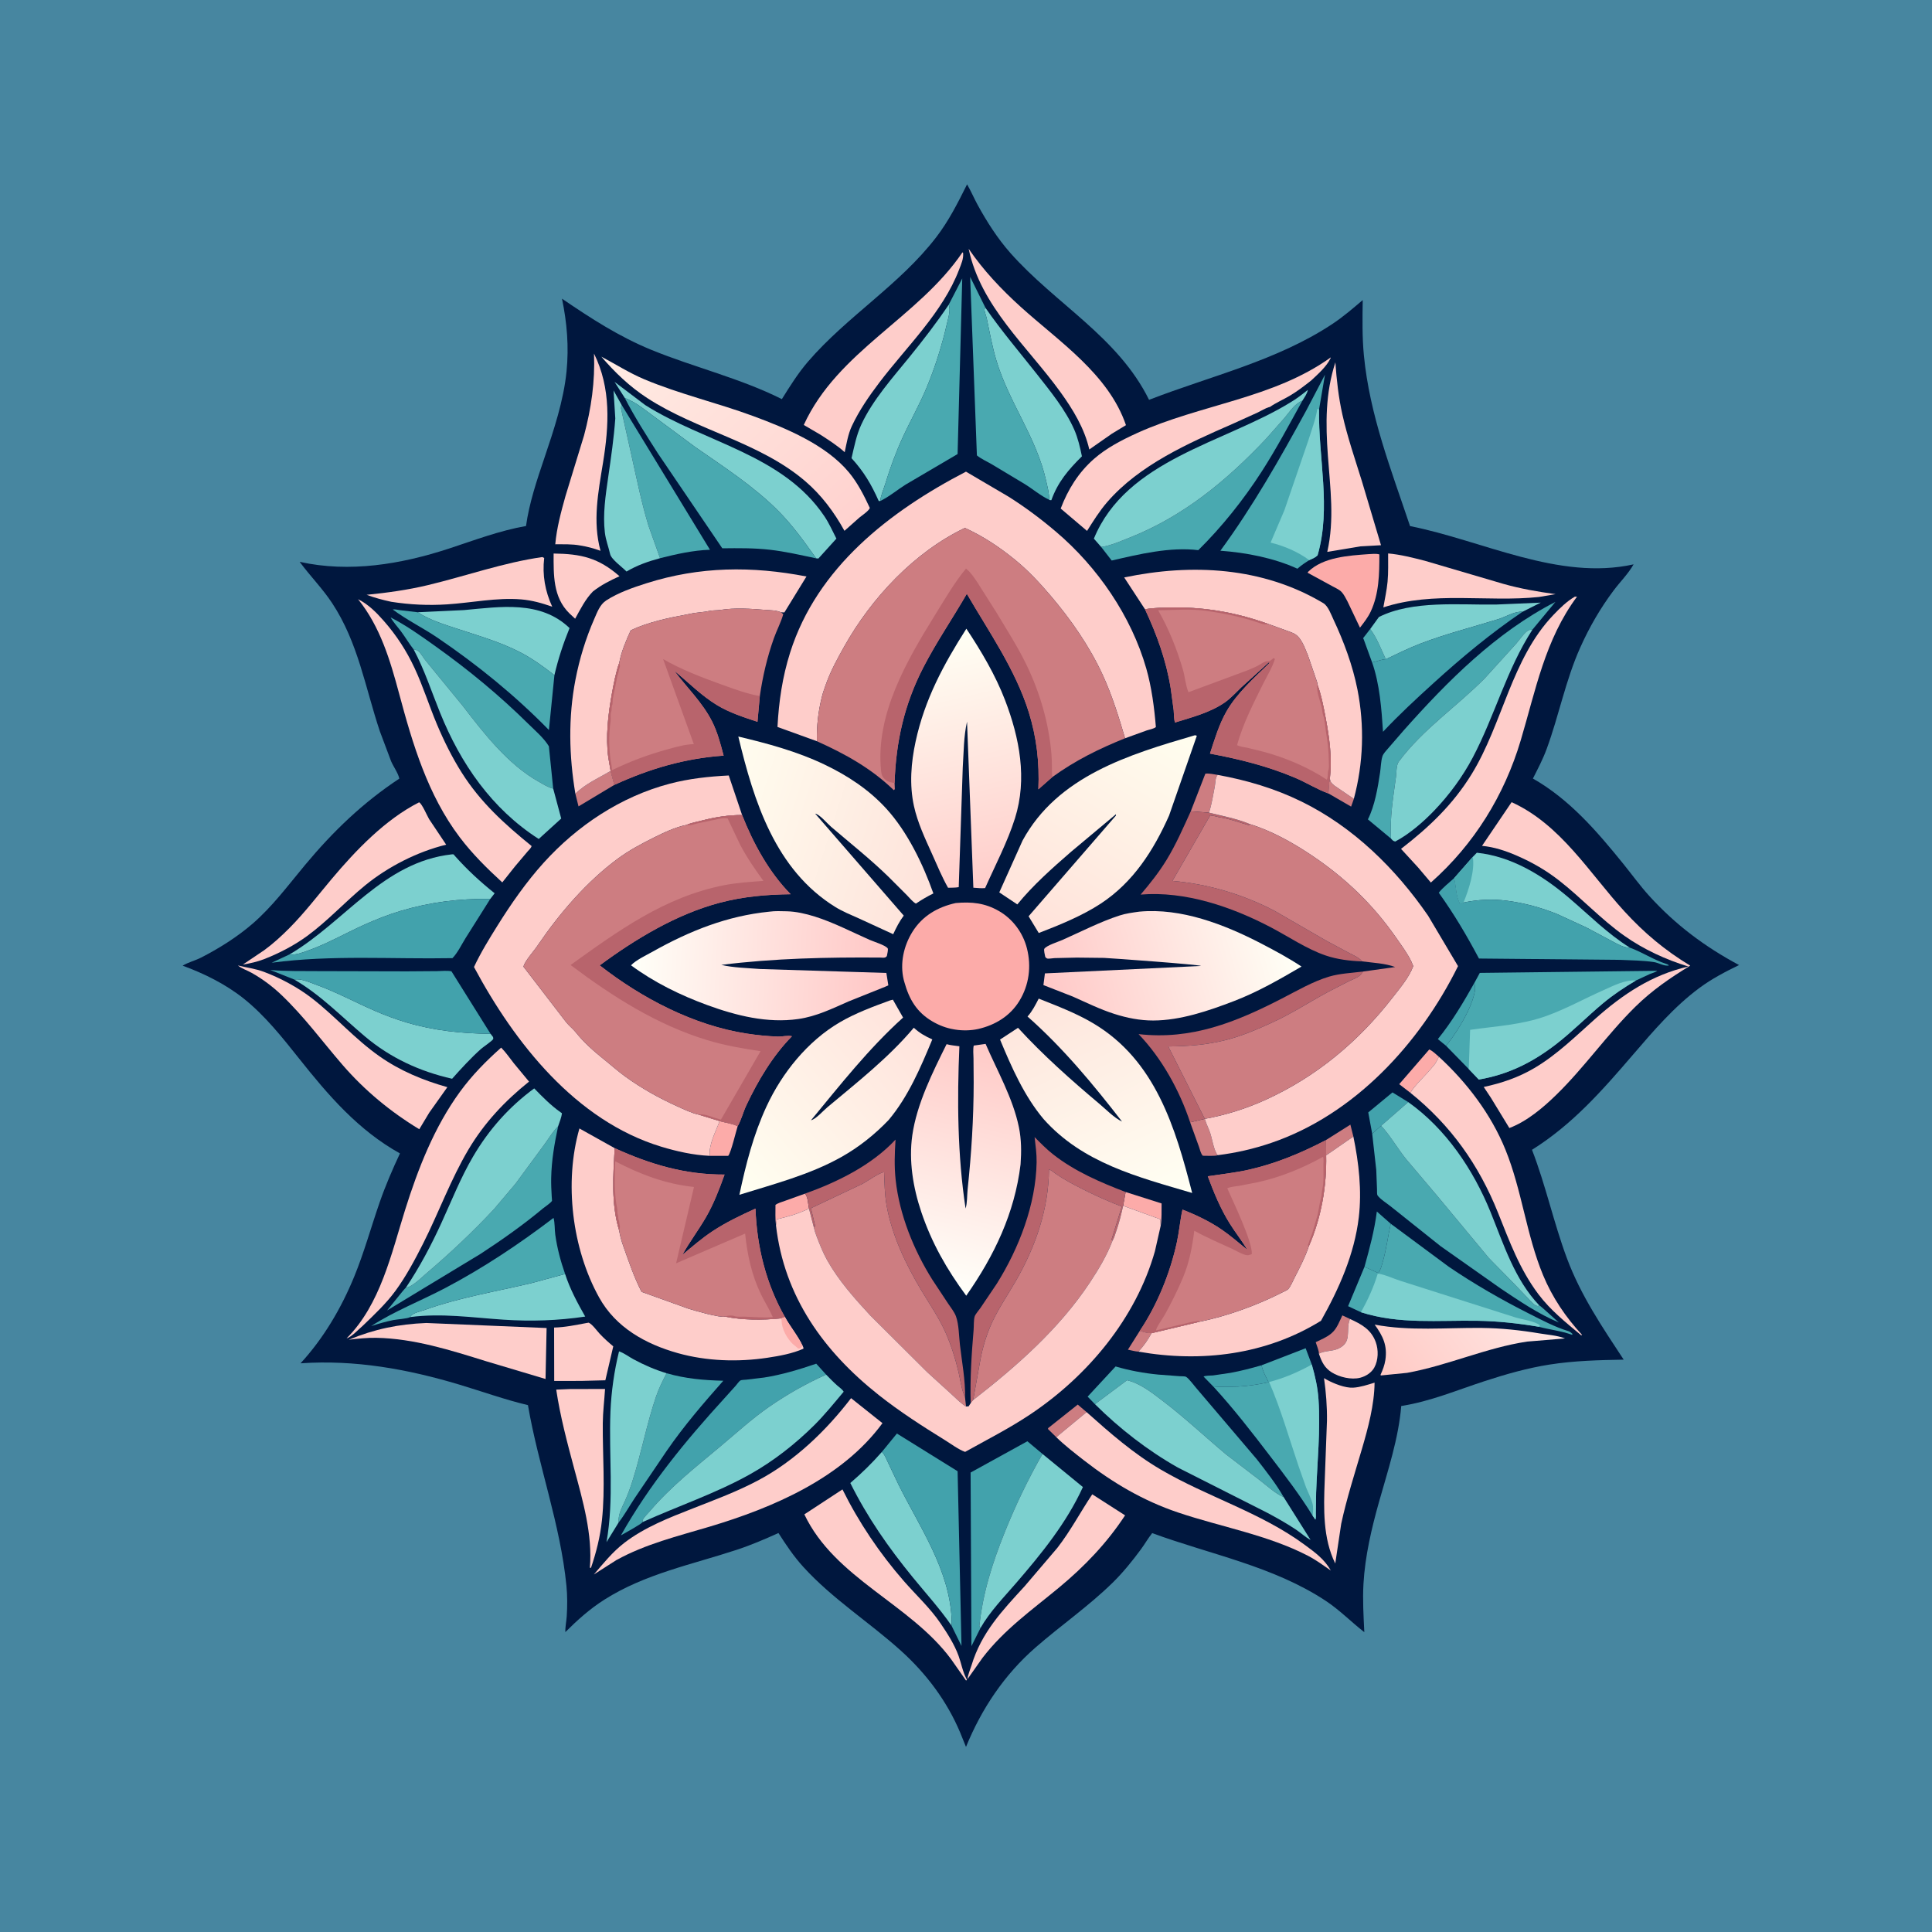 <svg version="1.1" xmlns="http://www.w3.org/2000/svg" style="display: block;" viewBox="0 0 2048 2048" width="1024" height="1024">
<defs>
	<linearGradient id="Gradient1" gradientUnits="userSpaceOnUse" x1="1478.09" y1="1470.65" x2="1609.19" y2="1369.36">
		<stop class="stop0" offset="0" stop-opacity="1" stop-color="rgb(255,202,197)"/>
		<stop class="stop1" offset="1" stop-opacity="1" stop-color="rgb(255,230,227)"/>
	</linearGradient>
	<linearGradient id="Gradient2" gradientUnits="userSpaceOnUse" x1="887.529" y1="567.409" x2="685.507" y2="350.187">
		<stop class="stop0" offset="0" stop-opacity="1" stop-color="rgb(255,210,207)"/>
		<stop class="stop1" offset="1" stop-opacity="1" stop-color="rgb(255,235,227)"/>
	</linearGradient>
	<linearGradient id="Gradient3" gradientUnits="userSpaceOnUse" x1="1109.65" y1="1057.46" x2="1213.88" y2="1282.37">
		<stop class="stop0" offset="0" stop-opacity="1" stop-color="rgb(254,229,220)"/>
		<stop class="stop1" offset="1" stop-opacity="1" stop-color="rgb(255,255,243)"/>
	</linearGradient>
	<linearGradient id="Gradient4" gradientUnits="userSpaceOnUse" x1="1111.63" y1="1054.75" x2="1363.37" y2="983.129">
		<stop class="stop0" offset="0" stop-opacity="1" stop-color="rgb(255,200,199)"/>
		<stop class="stop1" offset="1" stop-opacity="1" stop-color="rgb(255,255,246)"/>
	</linearGradient>
	<linearGradient id="Gradient5" gradientUnits="userSpaceOnUse" x1="939.675" y1="1028.91" x2="672.405" y2="1015.14">
		<stop class="stop0" offset="0" stop-opacity="1" stop-color="rgb(255,198,197)"/>
		<stop class="stop1" offset="1" stop-opacity="1" stop-color="rgb(255,255,248)"/>
	</linearGradient>
	<linearGradient id="Gradient6" gradientUnits="userSpaceOnUse" x1="1051.78" y1="1111.21" x2="989.078" y2="1360.21">
		<stop class="stop0" offset="0" stop-opacity="1" stop-color="rgb(255,202,199)"/>
		<stop class="stop1" offset="1" stop-opacity="1" stop-color="rgb(255,255,249)"/>
	</linearGradient>
	<linearGradient id="Gradient7" gradientUnits="userSpaceOnUse" x1="971.235" y1="1086.87" x2="777.084" y2="1252.55">
		<stop class="stop0" offset="0" stop-opacity="1" stop-color="rgb(255,227,220)"/>
		<stop class="stop1" offset="1" stop-opacity="1" stop-color="rgb(255,255,241)"/>
	</linearGradient>
	<linearGradient id="Gradient8" gradientUnits="userSpaceOnUse" x1="1100.81" y1="985.329" x2="1228.51" y2="759.774">
		<stop class="stop0" offset="0" stop-opacity="1" stop-color="rgb(255,226,218)"/>
		<stop class="stop1" offset="1" stop-opacity="1" stop-color="rgb(255,254,239)"/>
	</linearGradient>
	<linearGradient id="Gradient9" gradientUnits="userSpaceOnUse" x1="992.838" y1="924.572" x2="763.207" y2="851.293">
		<stop class="stop0" offset="0" stop-opacity="1" stop-color="rgb(254,226,218)"/>
		<stop class="stop1" offset="1" stop-opacity="1" stop-color="rgb(255,253,239)"/>
	</linearGradient>
	<linearGradient id="Gradient10" gradientUnits="userSpaceOnUse" x1="1050.68" y1="936.967" x2="990.023" y2="677.957">
		<stop class="stop0" offset="0" stop-opacity="1" stop-color="rgb(255,205,202)"/>
		<stop class="stop1" offset="1" stop-opacity="1" stop-color="rgb(255,255,244)"/>
	</linearGradient>
</defs>
<path transform="translate(0,0)" fill="rgb(71,134,160)" d="M -0 -0 L 2048 0 L 2048 2048 L -0 2048 L -0 -0 z"/>
<path transform="translate(0,0)" fill="rgb(0,23,62)" d="M 1025.14 195.415 C 1029.25 202.414 1032.45 210.092 1036.37 217.24 C 1046.21 235.174 1057.36 252.692 1070.93 268.054 C 1118.74 322.159 1185.05 356.933 1218.05 423.833 C 1283.17 398.571 1353.09 382.597 1412.11 343.605 C 1423.59 336.02 1434.1 326.993 1444.54 318.069 C 1444.26 337.576 1443.91 357.356 1445.79 376.797 C 1451.9 440.026 1474.69 498.016 1494.7 557.673 C 1571.43 572.836 1652.36 615.902 1731.68 598.234 C 1726.2 608.02 1717.29 616.864 1710.52 625.907 C 1696.36 644.799 1684.82 664.793 1675.17 686.311 C 1659.47 721.355 1652.61 758.403 1639.45 794.13 C 1635.51 804.846 1630.12 815.122 1624.95 825.291 C 1663.67 847.272 1692.84 881.21 1720.49 915.369 C 1729.78 926.839 1738.51 938.987 1748.44 949.895 C 1776.24 980.438 1807.12 1003.52 1843.47 1023 C 1828.9 1030.08 1814.61 1037.52 1801.55 1047.19 C 1774.57 1067.18 1752.81 1092.69 1731.06 1118 C 1698.34 1156.09 1666.97 1191.89 1623.98 1218.84 C 1638.62 1256.62 1646.92 1296.12 1661.07 1334 C 1675.76 1373.3 1698.32 1406.51 1721.17 1441.28 C 1694.77 1441.75 1668.88 1442.39 1642.7 1446.48 C 1619.24 1450.15 1596.6 1456.62 1574.04 1463.96 C 1543.97 1473.73 1516.81 1485.42 1485.36 1490.44 C 1482.58 1524.7 1471.16 1558.88 1461.89 1591.81 C 1453.93 1620.07 1446.98 1649.63 1445.33 1679 C 1444.38 1695.99 1445.41 1713.19 1446.23 1730.17 C 1432.29 1719.31 1420.23 1706.8 1405.33 1696.95 C 1349.81 1660.23 1282.94 1647.77 1221.36 1625.17 C 1217.01 1630.59 1213.5 1636.82 1209.36 1642.44 C 1200.28 1654.76 1190.35 1667.05 1179.39 1677.78 C 1153.96 1702.67 1124.71 1722.91 1097.96 1746.19 C 1064.75 1775.09 1040.56 1811.23 1023.99 1851.8 L 1017.84 1836.62 C 1003.76 1803.16 981.932 1774.12 955.061 1749.87 C 921.115 1719.24 882.522 1695.04 851.5 1660.94 C 841.4 1649.84 833.261 1637.65 825.189 1625.07 C 810.519 1631.7 796.104 1637.89 780.787 1642.92 C 733.218 1658.54 683.66 1668.4 640.75 1695.65 C 625.246 1705.49 612.237 1717.18 599.293 1730.07 C 599.085 1724.59 600.411 1718.8 600.768 1713.27 C 601.443 1702.83 601.491 1691.55 600.465 1681.13 C 593.991 1615.46 570.727 1554.07 559.637 1489.5 C 535.021 1483.65 511.209 1475.04 487 1467.78 C 431.882 1451.23 376.235 1441.2 318.593 1445.17 C 343.064 1418.54 361.775 1386.71 375.468 1353.32 C 386.036 1327.55 393.351 1300.76 402.469 1274.49 C 408.624 1256.76 416.027 1239.65 423.968 1222.67 C 379.699 1198.07 347.951 1161.03 316.963 1122 C 299.246 1099.68 280.735 1076.4 258.397 1058.56 C 239.383 1043.38 216.368 1031.94 193.615 1023.66 C 199.398 1020.05 206.957 1018.27 213.18 1015.08 C 232.296 1005.29 251.212 993.382 267.527 979.354 C 288.591 961.243 305.716 938.097 323.421 916.855 C 353.023 881.339 384.602 850.909 423.312 825.353 C 422.022 819.404 417.082 812.753 414.592 806.969 L 402.651 775.186 C 387.117 728.668 379.695 681.255 352.156 639.438 C 341.813 623.733 328.729 610.614 317.66 595.567 C 370.518 607.318 425.17 598.141 475.952 581.494 C 502.867 572.671 529.601 562.479 557.598 557.598 C 560.997 533.042 569.216 508.738 577.12 485.319 C 587.03 455.956 597.466 424.717 600.549 393.766 C 603.164 367.509 601.08 342.379 595.732 316.602 C 626.259 337.405 656.178 356.838 690.524 370.882 C 735.996 389.475 784.857 400.981 828.806 423.098 C 837.339 409.405 845.995 395.57 856.546 383.322 C 897.807 335.418 953.582 302.003 992.311 251.63 C 1005.76 234.13 1015.33 215.072 1025.14 195.415 z"/>
<path transform="translate(0,0)" fill="rgb(205,125,129)" d="M 1208.27 1410.68 C 1212.41 1411.95 1216.34 1413.28 1220.72 1413.21 C 1216.84 1420.45 1212.39 1426.78 1206.78 1432.79 C 1203.21 1432.6 1199.18 1431.38 1195.63 1430.71 L 1208.27 1410.68 z"/>
<path transform="translate(0,0)" fill="rgb(205,125,129)" d="M 1409.73 825.361 C 1410.4 829.483 1411.7 830.456 1415 833.07 L 1435.13 846.83 L 1432.24 855.042 L 1408.19 841.091 C 1408.35 835.649 1408.63 830.697 1409.73 825.361 z"/>
<path transform="translate(0,0)" fill="rgb(73,169,176)" d="M 1454.47 702.166 L 1445.65 677.924 L 1444.96 676.474 L 1452.49 666.79 C 1459.78 676.507 1463.87 687.925 1469.01 698.804 C 1464.33 699.022 1459.19 701.278 1454.47 702.166 z"/>
<path transform="translate(0,0)" fill="rgb(205,125,129)" d="M 1405.32 1208.67 L 1431.46 1192.16 L 1434.63 1204.78 L 1405.78 1224.75 L 1405.32 1208.67 z"/>
<path transform="translate(0,0)" fill="rgb(205,125,129)" d="M 1119.71 1523.47 L 1110.96 1514.9 L 1111.01 1513.9 L 1142.45 1488.91 L 1151.83 1496.9 L 1119.71 1523.47 z"/>
<path transform="translate(0,0)" fill="rgb(66,162,172)" d="M 1532.85 1108.56 L 1524.19 1101.49 C 1539.26 1082.89 1551.25 1062.57 1562.99 1041.78 C 1563.39 1044.6 1563.97 1047.7 1563.46 1050.53 C 1560.22 1068.36 1546.41 1091.06 1535.38 1105.45 L 1532.85 1108.56 z"/>
<path transform="translate(0,0)" fill="rgb(252,171,169)" d="M 853.3 1265.33 C 856.499 1268.65 856.569 1276.49 857.566 1281.15 C 846.195 1286.68 835.627 1289.59 823.475 1292.5 L 822.59 1299.06 C 821.654 1291.95 822.066 1284.42 822.034 1277.24 C 824.839 1275.15 828.749 1274.16 832.013 1272.97 L 853.3 1265.33 z"/>
<path transform="translate(0,0)" fill="rgb(205,125,129)" d="M 1261.59 1189.73 L 1277.13 1186.04 C 1278.6 1191.19 1281.12 1195.84 1282.82 1200.89 C 1285.02 1207.44 1286.66 1219.54 1290.78 1224.55 C 1288.48 1225.76 1278.13 1225.07 1275.06 1225.15 C 1272.86 1223.03 1272.05 1218.69 1271.01 1215.79 L 1261.59 1189.73 z"/>
<path transform="translate(0,0)" fill="rgb(205,125,129)" d="M 609.923 841.413 C 620.431 830.858 634.578 824.752 647.288 817.237 L 651.241 832.014 L 613.252 854.807 L 609.923 841.413 z"/>
<path transform="translate(0,0)" fill="rgb(252,171,169)" d="M 1193.22 1263.59 L 1231.33 1275.7 C 1231.17 1283.34 1231.68 1291.72 1230.41 1299.24 L 1229.99 1293.53 L 1230.01 1292.5 L 1190.57 1278.18 L 1193.22 1263.59 z"/>
<path transform="translate(0,0)" fill="rgb(205,125,129)" d="M 1262.25 860.03 L 1277.72 820.129 C 1281.74 819.54 1286.69 820.837 1290.73 821.41 C 1288.07 824.536 1288.53 829.374 1287.78 833.329 C 1286.03 842.536 1284.51 852.579 1281.58 861.47 L 1262.25 860.03 z"/>
<path transform="translate(0,0)" fill="rgb(252,171,169)" d="M 1495.04 1158.38 L 1483.23 1149.27 L 1515.09 1112.46 C 1518.8 1114.1 1522.17 1117.59 1525.28 1120.2 L 1522.7 1125.22 C 1521.26 1128.24 1518.28 1131.21 1516.12 1133.79 C 1509.63 1141.55 1500.16 1149.95 1495.04 1158.38 z"/>
<path transform="translate(0,0)" fill="rgb(205,125,129)" d="M 1398.08 1434.91 C 1398.4 1432.4 1395.49 1425.53 1394.71 1422.77 C 1400.1 1420.13 1406.27 1417.64 1410.91 1413.78 L 1411.94 1412.87 C 1417.15 1408.41 1420.01 1400.5 1422.94 1394.36 L 1431 1398.15 L 1430.54 1399.39 C 1426.57 1410.86 1433.45 1422.53 1418.97 1429.48 C 1412.36 1432.66 1404.63 1431.52 1398.08 1434.91 z"/>
<path transform="translate(0,0)" fill="rgb(252,171,169)" d="M 762.923 1188.43 C 768.833 1190.11 776.581 1191 781.943 1193.88 C 780.108 1199.44 774.913 1221.97 771.915 1225.25 L 752.334 1225.25 C 751.337 1212.74 758.537 1199.92 762.923 1188.43 z"/>
<path transform="translate(0,0)" fill="rgb(66,162,172)" d="M 1454.59 1201.84 L 1450.41 1179.21 L 1476.07 1158 L 1492.78 1168.27 L 1464.04 1193.37 L 1454.59 1201.84 z"/>
<path transform="translate(0,0)" fill="rgb(66,162,172)" d="M 1446.42 1342.88 C 1451.87 1322.99 1456.87 1304.88 1459.51 1284.27 L 1474.24 1297.22 C 1471.25 1310.63 1469.63 1324.21 1465.81 1337.48 C 1464.73 1341.26 1463.49 1346.47 1461.04 1349.5 L 1446.42 1342.88 z"/>
<path transform="translate(0,0)" fill="rgb(66,162,172)" d="M 1286.76 1470.43 L 1275.82 1459.22 C 1277.81 1458.04 1283.4 1458.25 1285.89 1458.01 L 1304.08 1455.33 C 1315.31 1453.32 1326.36 1450.4 1337.32 1447.25 L 1337.5 1448.12 C 1338.88 1454.14 1342.06 1459.71 1344.76 1465.22 C 1334.07 1467.54 1323.07 1469.29 1312.14 1469.84 C 1303.74 1470.26 1295.11 1469.6 1286.76 1470.43 z"/>
<path transform="translate(0,0)" fill="rgb(254,205,202)" d="M 1398.08 1434.91 C 1404.63 1431.52 1412.36 1432.66 1418.97 1429.48 C 1433.45 1422.53 1426.57 1410.86 1430.54 1399.39 L 1431 1398.15 C 1443.17 1403.68 1453.56 1409.33 1458.38 1422.75 C 1461.35 1431.04 1461.15 1441.72 1456.87 1449.57 C 1453.86 1455.12 1447.89 1458.89 1441.88 1460.46 C 1432.46 1462.9 1419.78 1459.84 1411.65 1454.75 C 1403.94 1449.93 1400.88 1443.25 1398.08 1434.91 z"/>
<path transform="translate(0,0)" fill="rgb(254,205,202)" d="M 586.857 586.766 C 616.025 587.104 634.429 591.33 656.698 610.823 C 646.58 615.43 637.458 620.049 628.633 626.865 C 620.433 635.18 615.276 645.757 609.671 655.862 L 603.423 650.034 C 586.106 632.942 586.835 609.257 586.857 586.766 z"/>
<path transform="translate(0,0)" fill="rgb(252,171,169)" d="M 1450.44 587.42 C 1454.14 587.313 1458.65 586.628 1462.17 587.691 C 1462.22 608.152 1461.89 629.413 1453 648.308 C 1450.08 654.519 1445.79 659.936 1441.63 665.345 L 1428.38 637.529 C 1426.59 634.252 1424.64 630.122 1422.04 627.419 C 1419.47 624.753 1415.02 622.976 1411.8 621.12 L 1386.07 607.092 L 1386.82 606.013 C 1402.6 590.53 1429.73 588.957 1450.44 587.42 z"/>
<path transform="translate(0,0)" fill="rgb(254,205,202)" d="M 621.51 1402.5 L 623.97 1402.08 C 627.822 1403.66 632.603 1410.51 635.551 1413.68 C 640.095 1418.56 644.978 1422.91 650.086 1427.2 L 641.694 1463.16 L 616.033 1463.82 L 587.489 1463.86 L 587.37 1407.26 C 598.884 1407.01 610.217 1404.59 621.51 1402.5 z"/>
<path transform="translate(0,0)" fill="rgb(73,169,176)" d="M 706.591 1455.68 C 726.783 1461.49 745.818 1463.1 766.723 1463.65 C 745.321 1487.89 724.949 1511.5 706.605 1538.16 L 672.645 1588.31 C 667.06 1596.73 661.84 1606.15 655.661 1614.08 L 655.658 1613.27 L 655.694 1611.92 C 655.8 1603.71 659.597 1597.57 662.831 1590.27 C 665.594 1584.04 668.022 1577.4 670.121 1570.91 C 679.72 1541.19 685.262 1510.4 695.322 1480.78 C 698.307 1472 702.321 1463.9 706.591 1455.68 z"/>
<path transform="translate(0,0)" fill="rgb(73,169,176)" d="M 658.75 428.863 L 752.599 582.762 C 734.602 583.37 717.106 587.337 699.696 591.711 L 687.5 557.51 C 680.028 533.05 674.929 507.593 669.363 482.639 L 658.255 432.83 L 658.75 428.863 z"/>
<path transform="translate(0,0)" fill="rgb(124,208,207)" d="M 1452.49 666.79 L 1461.71 654.051 C 1497.34 636.139 1546.89 641.407 1585.5 640.855 L 1633.2 638.818 L 1613.98 648.483 C 1605.67 647.776 1596.33 653.819 1588.4 656.277 C 1560.73 664.85 1532.54 671.953 1505.47 682.338 C 1492.95 687.138 1481.11 693.101 1469.01 698.804 C 1463.87 687.925 1459.78 676.507 1452.49 666.79 z"/>
<path transform="translate(0,0)" fill="rgb(254,205,202)" d="M 1471.47 586.679 C 1484.5 587.776 1497.73 591.238 1510.38 594.443 L 1593.49 618.892 C 1611.78 624.064 1630.2 627.275 1649 629.82 L 1631.29 632.834 C 1576.25 638.574 1519.93 626.339 1466.4 643.864 C 1467.95 634.878 1470.03 625.715 1470.88 616.649 C 1471.81 606.804 1471.41 596.574 1471.47 586.679 z"/>
<path transform="translate(0,0)" fill="rgb(124,208,207)" d="M 434.839 1396.15 L 435.39 1395.16 C 437.825 1391.71 446.13 1390.02 450.188 1388.57 C 486.953 1375.43 525.167 1369.17 563.062 1360.24 L 599.035 1350.48 C 604.249 1366.56 612.066 1381 620.348 1395.63 C 591.103 1399.95 563.063 1400.86 533.567 1398.9 C 500.373 1396.7 468.188 1391.81 434.839 1396.15 z"/>
<path transform="translate(0,0)" fill="rgb(184,100,108)" d="M 1261.59 1189.73 C 1250.44 1156.01 1231.57 1121.83 1206.92 1096.2 C 1263.1 1102.61 1310.01 1083.6 1359.02 1058.39 C 1375.09 1050.13 1391.61 1040.41 1409 1035.23 C 1420.18 1031.89 1433.23 1031.34 1444.81 1029.88 C 1443.75 1031.67 1442.59 1033.2 1440.94 1034.5 C 1437.84 1036.94 1433.16 1038.48 1429.61 1040.25 L 1408.16 1051.31 C 1388.53 1061.81 1370.02 1074.04 1349.73 1083.38 C 1333.94 1090.65 1317.66 1097.71 1300.81 1102.12 C 1279.92 1107.6 1259.96 1109.06 1238.44 1109.3 L 1277.13 1186.04 L 1261.59 1189.73 z"/>
<path transform="translate(0,0)" fill="rgb(254,205,202)" d="M 574.953 590.5 L 576.855 591.5 C 574.757 609.738 577.837 626.606 585.388 643.179 C 574.701 639.346 563.867 636.329 552.509 635.386 C 526.634 633.235 499.832 638.98 474 640.65 C 453.846 641.953 434.729 641.007 414.773 637.933 C 405.643 635.964 397.42 633.76 388.606 630.528 C 410.389 628.375 432.277 625.354 453.588 620.249 C 493.951 610.58 533.781 596.324 574.953 590.5 z"/>
<path transform="translate(0,0)" fill="rgb(184,100,108)" d="M 853.3 1265.33 C 887.802 1252.98 924.047 1235.2 949.309 1208.01 C 948.377 1222.47 947.861 1236.36 949.436 1250.82 C 953.456 1287.72 968.581 1325.02 988.179 1356.31 L 1004.98 1381.73 C 1007.78 1385.92 1011.73 1390.78 1013.43 1395.54 C 1016.48 1404.06 1016.5 1416.21 1017.55 1425.35 C 1019.64 1443.7 1023.46 1463.19 1023 1481.63 L 1021.69 1478.04 C 1018.89 1470.69 1017.81 1461.71 1015.98 1454.01 C 1012.66 1439.98 1008.1 1425.54 1002.24 1412.34 C 995.36 1396.85 985.542 1382.66 976.843 1368.14 C 960.269 1340.48 945.405 1309.54 939.79 1277.51 C 937.783 1266.06 937.639 1254.25 937.188 1242.65 C 933.505 1242.18 918.837 1252.49 914.582 1254.75 L 859.65 1280.75 L 864.147 1299.88 L 862.689 1301 L 857.566 1281.15 C 856.569 1276.49 856.499 1268.65 853.3 1265.33 z"/>
<path transform="translate(0,0)" fill="rgb(124,208,207)" d="M 442.768 649.018 L 491.971 646.702 C 530.286 643.261 572.825 636.146 603.752 665.775 C 597.052 682.282 591.725 698.331 587.699 715.715 C 576.005 706.523 563.805 697.769 550.534 690.983 C 530.696 680.84 508.914 674.447 487.795 667.517 C 472.844 662.611 456.051 657.685 442.768 649.018 z"/>
<path transform="translate(0,0)" fill="rgb(254,205,202)" d="M 629.674 374.798 C 647.903 411.556 645.621 451.085 639.238 490.383 C 634.168 521.598 628.008 552.739 636.578 583.873 C 629.379 581.284 622.625 579.433 615.067 578.232 C 606.421 576.625 597.382 577.018 588.612 576.962 C 590.063 559.882 594.834 542.322 599.434 525.852 L 619.128 461.528 C 626.791 432.682 630.832 404.642 629.674 374.798 z"/>
<path transform="translate(0,0)" fill="rgb(73,169,176)" d="M 1160.69 1488.48 L 1152.93 1480.49 L 1182.59 1448.51 C 1197.28 1452.84 1212.59 1455.65 1227.84 1457.12 L 1250.47 1458.83 C 1251.83 1458.92 1256.08 1458.83 1257.11 1459.4 C 1260.48 1461.29 1265.98 1469.17 1268.9 1472.36 L 1332.34 1546.95 C 1342.17 1559.62 1352.84 1573.04 1360.73 1587 C 1352.12 1583.49 1342.32 1574.28 1334.77 1568.58 L 1299.79 1541.8 C 1277.26 1522.96 1255.92 1502.76 1232.49 1484.97 C 1220.9 1476.17 1209.03 1466.61 1194.68 1463.1 L 1160.69 1488.48 z"/>
<path transform="translate(0,0)" fill="rgb(254,205,202)" d="M 604.086 1472.45 L 641.377 1472.36 C 640.65 1484.54 639.073 1496.54 638.978 1508.76 C 638.714 1542.73 641.721 1577.79 638.081 1611.58 C 636.191 1629.12 632.149 1645.25 626.5 1661.9 L 625.275 1661.94 C 628.293 1626.61 617.714 1590.52 608.644 1556.73 C 601.233 1529.11 593.828 1501.35 589.622 1473.05 L 604.086 1472.45 z"/>
<path transform="translate(0,0)" fill="rgb(184,100,108)" d="M 1262.25 860.03 L 1281.58 861.47 C 1296.12 865.034 1311.15 867.818 1325.01 873.609 L 1323.97 874.743 C 1314.04 872.029 1304.2 868.126 1293.97 866.562 C 1291.36 866.163 1292.7 866.438 1290.35 865.762 C 1287.88 865.05 1285.4 864.733 1282.86 864.381 L 1242.82 933.805 C 1280.24 936.942 1317.82 948.147 1351.05 965.532 L 1406.2 997.373 L 1430 1010.13 C 1435.16 1012.85 1440.01 1014.66 1443.98 1019.11 C 1430.99 1018.67 1417.39 1017.02 1405.08 1012.79 C 1385 1005.89 1366.23 993.038 1347.46 983.172 C 1306 961.371 1256.51 944.339 1209.12 948.299 C 1219.17 936.501 1228.51 924.751 1236.62 911.502 C 1246.62 895.16 1254.32 877.436 1262.25 860.03 z"/>
<path transform="translate(0,0)" fill="rgb(73,169,176)" d="M 434.839 1396.15 C 432.361 1397.84 420.441 1398.59 416.863 1399.33 C 408.858 1400.99 401.157 1403.15 393.411 1405.75 C 417.894 1389.86 446.151 1378.96 472.009 1365.34 C 512.139 1344.21 550.717 1318.53 586.774 1291 C 588.302 1296.53 587.819 1303.21 588.634 1308.98 C 590.663 1323.35 594.249 1336.79 599.035 1350.48 L 563.062 1360.24 C 525.167 1369.17 486.953 1375.43 450.188 1388.57 C 446.13 1390.02 437.825 1391.71 435.39 1395.16 L 434.839 1396.15 z"/>
<path transform="translate(0,0)" fill="rgb(124,208,207)" d="M 1561.22 908.32 L 1565.5 903.924 C 1602.56 907.824 1635.28 928.056 1663.05 951.664 C 1684.37 969.796 1704 989.792 1727.92 1004.65 C 1721.26 1004.75 1714.21 1000.57 1708.47 997.513 L 1681.57 983.18 L 1650.8 968.997 C 1633.5 962.022 1615.98 957.274 1597.5 954.826 C 1582.36 952.821 1566.28 953.535 1551.38 956.765 C 1549.44 957.981 1549.61 957.722 1547.5 957.623 C 1543.23 948.569 1543.9 941.172 1541.83 931.923 L 1541.55 930.736 L 1561.22 908.32 z"/>
<path transform="translate(0,0)" fill="rgb(73,169,176)" d="M 1561.22 908.32 C 1563.62 922.989 1556.91 943.146 1551.38 956.765 C 1549.44 957.981 1549.61 957.722 1547.5 957.623 C 1543.23 948.569 1543.9 941.172 1541.83 931.923 L 1541.55 930.736 L 1561.22 908.32 z"/>
<path transform="translate(0,0)" fill="url(#Gradient1)" d="M 1457.21 1404.14 C 1494.33 1411.21 1533.24 1407.28 1570.79 1407.67 C 1591.45 1407.89 1611.54 1410.05 1631.91 1413.47 C 1640.67 1414.95 1650.72 1415.55 1658.97 1418.8 L 1618.78 1422.14 C 1575.19 1428.7 1534.82 1447.48 1491.5 1455.29 L 1463.68 1458.05 L 1463.46 1457.25 C 1465.75 1452.22 1467.69 1447.23 1468.53 1441.73 C 1470.87 1426.38 1465.99 1416.3 1457.21 1404.14 z"/>
<path transform="translate(0,0)" fill="rgb(124,208,207)" d="M 652.232 443.537 L 650.371 413.86 L 658.75 428.863 L 658.255 432.83 L 669.363 482.639 C 674.929 507.593 680.028 533.05 687.5 557.51 L 699.696 591.711 C 687.288 595.035 675.197 599.26 664.146 605.861 C 659.922 601.377 648.063 593.042 646.786 587.423 C 645.024 579.675 642.134 572.552 641.18 564.542 C 638.854 545.026 641.962 525.033 644.729 505.729 C 647.712 484.913 650.76 464.537 652.232 443.537 z"/>
<path transform="translate(0,0)" fill="rgb(254,205,202)" d="M 1415.55 384.08 C 1416.86 402.737 1418.9 421.22 1423 439.5 C 1428.36 463.387 1436.42 486.709 1443.66 510.076 L 1463.92 577.954 L 1441.87 579.19 L 1406.97 585.018 C 1414.75 550.573 1410.1 517.736 1407.61 483.041 C 1405.15 448.934 1404.91 416.947 1415.55 384.08 z"/>
<path transform="translate(0,0)" fill="rgb(73,169,176)" d="M 587.699 715.715 L 581.871 773.832 C 545.935 737.155 506.446 705.011 464.005 676.167 C 448.51 665.637 431.307 657.284 416.404 646.145 C 418.254 645.576 421.42 646.47 423.377 646.727 L 442.768 649.018 C 456.051 657.685 472.844 662.611 487.795 667.517 C 508.914 674.447 530.696 680.84 550.534 690.983 C 563.805 697.769 576.005 706.523 587.699 715.715 z"/>
<path transform="translate(0,0)" fill="rgb(184,100,108)" d="M 1028.98 1487.38 C 1028.2 1461.45 1029.89 1435.56 1032.07 1409.73 C 1032.41 1405.63 1032.04 1399.33 1033.19 1395.48 C 1033.88 1393.16 1037.8 1388.7 1039.27 1386.56 L 1056.59 1360.86 C 1080.1 1323.38 1098.05 1276.92 1098.85 1232.11 C 1099.01 1223.23 1097.73 1214.18 1096.7 1205.37 C 1103.03 1211.72 1109.44 1218.27 1116.5 1223.8 C 1139.26 1241.64 1166.4 1253.34 1193.22 1263.59 L 1190.57 1278.18 C 1188.47 1287.49 1186.2 1296.84 1182.99 1305.84 C 1182 1308.59 1180.97 1312.61 1179.38 1315.01 L 1178.29 1313.97 L 1189.14 1278.99 C 1169.64 1271.45 1151.03 1262.76 1132.72 1252.65 C 1127.94 1250.02 1123.28 1247.09 1118.78 1244 C 1117 1242.78 1113.96 1240.03 1111.94 1239.74 C 1111.58 1281.89 1097.65 1321.59 1076.76 1357.94 C 1068.54 1372.24 1059.04 1386.07 1052.01 1401 C 1046.09 1413.57 1041.57 1428.43 1039.12 1442.07 L 1031.6 1484.09 L 1028.98 1487.38 z"/>
<path transform="translate(0,0)" fill="rgb(73,169,176)" d="M 591.618 1193.91 C 587.703 1212.56 584.663 1229.84 584.269 1248.96 C 584.135 1255.46 584.481 1261.92 584.848 1268.41 C 584.861 1268.64 585.233 1272.81 585.145 1272.95 C 583.706 1275.31 577.915 1279.03 575.631 1280.93 C 554.723 1298.38 532.383 1314.14 509.596 1329.03 L 410.33 1389.12 C 412.551 1386.64 429.13 1365.4 430.308 1364.9 C 436.536 1364.58 446.889 1354.19 451.598 1350.19 C 476.637 1328.9 501.285 1305.78 523.667 1281.72 L 546.461 1254.77 L 577.033 1213.2 C 581.673 1206.82 586.011 1199.45 591.618 1193.91 z"/>
<path transform="translate(0,0)" fill="rgb(73,169,176)" d="M 1474.57 888.972 L 1450.03 868.572 C 1457.36 854.145 1460.52 834.941 1462.93 819 C 1463.76 813.514 1463.8 807.015 1465.41 801.784 C 1466.35 798.743 1469.69 795.428 1471.74 792.991 L 1487.92 774.315 C 1534.47 721.963 1585.81 670.319 1648.82 638.038 L 1624.51 667.365 C 1623.17 667.584 1621.76 667.54 1620.5 668.023 C 1616.72 669.468 1610.16 678.906 1607.32 682.189 L 1573.72 719.237 C 1543.98 749.202 1508.23 773.103 1482.87 807.208 C 1479.95 811.131 1480.43 818.977 1479.76 823.814 C 1476.87 844.979 1473.06 867.62 1474.57 888.972 z"/>
<path transform="translate(0,0)" fill="rgb(66,162,172)" d="M 1469.01 698.804 C 1481.11 693.101 1492.95 687.138 1505.47 682.338 C 1532.54 671.953 1560.73 664.85 1588.4 656.277 C 1596.33 653.819 1605.67 647.776 1613.98 648.483 C 1580.38 671.228 1549.71 696.774 1519.68 724.03 C 1501.33 740.685 1483.01 757.633 1466.06 775.72 C 1464.48 751.687 1462.56 725.03 1454.47 702.166 C 1459.19 701.278 1464.33 699.022 1469.01 698.804 z"/>
<path transform="translate(0,0)" fill="rgb(254,205,202)" d="M 1403.51 1460.87 L 1406.31 1462.5 C 1413.66 1466.55 1425.87 1471.47 1434.4 1470.99 C 1442.02 1470.56 1449.85 1467.86 1457.11 1465.67 C 1456.87 1489.18 1450.2 1513.83 1443.61 1536.27 C 1435.89 1562.54 1427.51 1588.53 1421.73 1615.31 L 1415.43 1657.37 C 1402.25 1630.75 1403.1 1599.1 1404.24 1570.18 L 1406.64 1506.05 C 1406.84 1491.01 1405.64 1475.75 1403.51 1460.87 z"/>
<path transform="translate(0,0)" fill="rgb(124,208,207)" d="M 655.661 1614.08 L 642.911 1634.78 C 651.123 1588.5 645.201 1542.82 647.114 1496.3 C 647.985 1475.1 651.133 1453.06 656.208 1432.49 C 661.375 1434.2 666.792 1438.34 671.658 1440.96 C 682.956 1447.02 694.306 1451.96 706.591 1455.68 C 702.321 1463.9 698.307 1472 695.322 1480.78 C 685.262 1510.4 679.72 1541.19 670.121 1570.91 C 668.022 1577.4 665.594 1584.04 662.831 1590.27 C 659.597 1597.57 655.8 1603.71 655.694 1611.92 L 655.658 1613.27 L 655.661 1614.08 z"/>
<path transform="translate(0,0)" fill="rgb(254,205,202)" d="M 451.954 1402.43 L 579.421 1407.77 L 578.295 1461.79 L 515.573 1443.05 C 477.682 1431.29 438.85 1418.85 398.81 1418.14 C 389.151 1417.97 379.346 1419.07 369.754 1420.15 C 396.973 1408.87 422.576 1403.59 451.954 1402.43 z"/>
<path transform="translate(0,0)" fill="rgb(254,205,202)" d="M 1157.85 1584.04 L 1192.64 1606.34 C 1173.37 1635.68 1149.74 1660.38 1122.78 1682.74 C 1093.93 1706.66 1064.46 1727.35 1041.41 1757.52 L 1025.61 1779.92 C 1025.86 1775.62 1028.61 1769.38 1029.89 1765.17 C 1040.5 1730.42 1062.18 1707.62 1086.07 1681.58 L 1120.86 1640.78 C 1134.97 1622.6 1145.15 1603 1157.85 1584.04 z"/>
<path transform="translate(0,0)" fill="rgb(124,208,207)" d="M 662.278 421.815 L 651.413 404.779 L 683.979 429.405 C 746.969 469.218 829.836 481.678 873.938 547.327 C 878.851 554.639 882.612 563.121 886.63 570.952 L 867.5 592.075 L 865.121 591.848 C 852.533 574.178 840.331 556.997 824.955 541.546 C 799.099 515.563 767.001 494.766 737 473.936 L 680.465 432.044 C 674.337 427.592 669.27 424.777 662.278 421.815 z"/>
<path transform="translate(0,0)" fill="rgb(124,208,207)" d="M 934.803 1539.11 C 937.807 1541.82 939.219 1545.91 940.941 1549.5 L 952.789 1574.39 C 975.268 1619.24 1006.19 1663.74 1008.73 1715.5 C 1008.86 1718.09 1008.98 1720.6 1008.62 1723.17 C 996.096 1705.1 981.442 1689.01 967.571 1672.01 C 941.79 1640.4 919.553 1608.63 901.365 1572.05 C 913.454 1561.65 924.321 1551.09 934.803 1539.11 z"/>
<path transform="translate(0,0)" fill="rgb(124,208,207)" d="M 311.922 1038.33 C 319.282 1037.21 327.511 1041.11 334.37 1043.57 C 356.356 1051.46 376.175 1062.35 397.506 1071.6 C 408.61 1076.41 419.888 1080.59 431.5 1084.02 C 460.82 1092.66 489.557 1095.52 520.032 1095.91 L 522.674 1099.31 C 522.704 1100.04 523.061 1100.83 522.764 1101.5 C 521.967 1103.29 511.997 1110.03 509.988 1111.82 C 499.025 1121.61 489.034 1132.57 479.256 1143.53 C 444.872 1135.73 413.934 1121.49 386.801 1098.62 C 361.764 1077.51 340.51 1055.09 311.922 1038.33 z"/>
<path transform="translate(0,0)" fill="rgb(124,208,207)" d="M 1112.16 529.757 C 1112.28 522.846 1110.33 516 1108.83 509.285 C 1098.58 463.415 1069.49 426.592 1056.16 381.956 C 1051.76 367.227 1049.13 352.447 1045.97 337.45 C 1045.47 335.082 1043.48 330.147 1043.6 328.033 C 1043.64 327.34 1044.26 326.812 1044.59 326.201 C 1061.37 350.613 1080.8 373.295 1099.13 396.566 C 1113.28 414.539 1129.54 434.415 1138.78 455.5 C 1142.65 464.342 1144.95 474.29 1146.88 483.721 C 1132.54 497.946 1121.41 510.852 1114.5 530.18 C 1112.68 530.171 1113.44 530.397 1112.16 529.757 z"/>
<path transform="translate(0,0)" fill="rgb(124,208,207)" d="M 307.006 1011.67 C 365.94 977.008 406.081 913.773 478.995 905.643 C 481.334 905.383 480.843 905.793 482.288 907.415 C 495.259 921.98 509.104 934.732 524.348 946.916 L 519.703 952.924 C 486.389 952.471 456.282 956.212 424.42 965.688 C 411.347 969.576 398.776 974.613 386.34 980.178 C 365.838 989.354 346.311 1000.83 325 1008.17 C 319.578 1010.03 312.833 1012.68 307.006 1011.67 z"/>
<path transform="translate(0,0)" fill="rgb(73,169,176)" d="M 1167.28 579.796 C 1176.86 578.612 1188.3 573.534 1197.39 569.941 C 1254.37 547.426 1300.47 509.31 1342.11 465.114 L 1361.74 442.905 C 1367.01 436.639 1372.68 427.587 1380.61 424.73 C 1366.59 450.121 1352.98 475.767 1337.25 500.164 C 1318.3 529.577 1295.15 558.661 1270.26 583.188 C 1240.05 579.56 1207.77 587.436 1178.45 594.18 L 1167.28 579.796 z"/>
<path transform="translate(0,0)" fill="rgb(66,162,172)" d="M 681.015 1613.55 C 680.496 1615.29 661.319 1625.74 658.195 1627.56 C 688.259 1574.1 726.691 1527.34 767.897 1482.24 L 779.858 1468.96 C 781.129 1467.53 783.349 1464.26 784.811 1463.36 C 785.909 1462.69 789.778 1462.65 791.118 1462.51 L 809.982 1460.25 C 829.117 1457.23 846.938 1451.8 865.251 1445.57 L 875.727 1457.15 C 854.724 1466.58 834.193 1478.17 815.262 1491.31 C 797.026 1503.96 780.629 1519.04 763.637 1533.24 C 737.67 1554.95 710.612 1576.25 688.655 1602.18 C 686.627 1604.58 682.229 1608.51 681.379 1611.41 L 681.209 1612.49 L 681.015 1613.55 z"/>
<path transform="translate(0,0)" fill="rgb(73,169,176)" d="M 438.417 688.346 C 433.673 682.298 429.731 675.575 425.15 669.372 C 421.55 664.495 416.994 659.735 414.046 654.466 C 430.927 663.118 446.782 674.48 462.211 685.5 C 497.057 710.388 529.694 737.337 560.163 767.45 C 567.541 774.742 576.397 782.186 581.829 791.071 L 586.414 835.935 C 581.065 834.75 575.944 831.384 571.172 828.706 C 538.49 810.366 513.113 777.638 490.632 748.368 L 451.586 700.72 C 449.127 697.782 447.263 694.358 444.836 691.5 C 443.11 689.468 440.989 688.708 438.417 688.346 z"/>
<path transform="translate(0,0)" fill="rgb(66,162,172)" d="M 1039.28 1725.92 L 1029.76 1744.98 L 1028.88 1560.95 L 1089.06 1527.8 L 1105.1 1541.25 C 1089.66 1568.27 1076.5 1595.71 1064.92 1624.58 C 1051.95 1656.91 1041.8 1688.74 1038.21 1723.48 L 1039.28 1725.92 z"/>
<path transform="translate(0,0)" fill="rgb(124,208,207)" d="M 1005.66 323.034 C 1007.98 328.598 1005.09 337.42 1003.73 343.319 C 998.52 366.002 991.465 388.623 982.576 410.129 C 975.047 428.348 965.234 445.6 956.984 463.5 C 949.567 479.593 943.571 496.031 938.408 512.968 C 936.681 518.631 933.613 525.242 933.117 531.068 L 931.501 531.106 C 923.579 513.33 915.823 500.147 902.657 485.679 C 905.542 473.471 907.717 461.47 913.039 450 C 925.162 423.873 946.095 400.629 964.159 378.339 C 978.697 360.401 992.782 342.214 1005.66 323.034 z"/>
<path transform="translate(0,0)" fill="rgb(254,205,202)" d="M 893.042 1578.83 C 910.324 1613.78 932.465 1646.59 958.118 1676 C 970.992 1690.76 986.132 1704.68 997.086 1720.92 C 1004.32 1731.64 1011.72 1743.09 1016.15 1755.32 C 1019.05 1763.32 1020.44 1772.04 1024.48 1779.56 L 1025.01 1780.5 L 1024.09 1781.5 L 1008.21 1758.84 C 964.691 1699.98 885.03 1673.38 852.646 1605.31 L 893.042 1578.83 z"/>
<path transform="translate(0,0)" fill="rgb(254,205,202)" d="M 444.269 850.5 C 447.328 851.858 452.758 864.788 454.863 868.299 L 472.966 895.388 C 442.437 902.842 411.279 918.74 386.966 938.608 C 365.966 955.769 347.673 975.995 325.697 992.113 C 312.035 1002.13 296.017 1010.45 280.257 1016.6 C 272.831 1019.5 265.282 1021.22 257.432 1022.48 L 280.12 1007.21 C 289.618 1000.28 298.424 992.2 306.712 983.868 C 322.794 967.701 336.77 949.374 351.435 931.931 C 377.074 901.433 408.432 868.597 444.269 850.5 z"/>
<path transform="translate(0,0)" fill="rgb(254,205,202)" d="M 252.252 1023.5 L 252.735 1023.54 C 261.763 1025.74 270.85 1026.88 279.611 1030.14 C 297.201 1036.69 315.943 1046.77 330.81 1058.32 C 355.706 1077.66 376.209 1101.45 402.233 1119.71 C 424.305 1135.2 448.396 1145.15 474.217 1152.44 L 455.037 1179.44 L 444.452 1197.03 C 413.932 1178.55 386.586 1155.95 363.205 1128.94 C 341.559 1103.93 322.537 1077.77 298.471 1054.82 C 288.858 1045.65 278.248 1037.72 266.658 1031.21 C 262.032 1028.61 256.358 1026.82 252.252 1023.5 z"/>
<path transform="translate(0,0)" fill="rgb(73,169,176)" d="M 1454.59 1201.84 L 1464.04 1193.37 C 1473.79 1203.81 1481.4 1217.36 1490.46 1228.63 L 1523.53 1267.7 L 1578.31 1333.62 L 1605.13 1360.93 L 1622.16 1378.75 C 1624.51 1381.02 1626.99 1384.26 1630.42 1384.54 L 1631.73 1383.78 C 1632.94 1384.07 1649.67 1399.58 1652.41 1401.89 C 1631.06 1393.06 1609.91 1378.69 1590.71 1365.83 L 1526.96 1320.9 L 1474.27 1278.88 C 1470.51 1275.82 1462.51 1270.81 1460.12 1266.96 C 1459.56 1266.05 1459.74 1262.06 1459.7 1260.76 L 1458.89 1240.2 L 1454.59 1201.84 z"/>
<path transform="translate(0,0)" fill="rgb(124,208,207)" d="M 1105.1 1541.25 L 1147.93 1576.34 C 1130.58 1614.3 1104.18 1646.76 1077.1 1678.14 C 1063.93 1693.4 1049.33 1708.33 1039.28 1725.92 L 1038.21 1723.48 C 1041.8 1688.74 1051.95 1656.91 1064.92 1624.58 C 1076.5 1595.71 1089.66 1568.27 1105.1 1541.25 z"/>
<path transform="translate(0,0)" fill="rgb(66,162,172)" d="M 934.803 1539.11 L 950.757 1519.61 L 1015.1 1559.56 L 1019.22 1744.78 L 1008.62 1723.17 C 1008.98 1720.6 1008.86 1718.09 1008.73 1715.5 C 1006.19 1663.74 975.268 1619.24 952.789 1574.39 L 940.941 1549.5 C 939.219 1545.91 937.807 1541.82 934.803 1539.11 z"/>
<path transform="translate(0,0)" fill="rgb(254,205,202)" d="M 1026.81 263.722 C 1042.37 286.529 1061.43 306.689 1081.88 325.196 C 1122.57 362.022 1175.12 396.558 1193.57 450.683 L 1178.49 459.843 L 1154.7 476.467 C 1149.67 454.193 1137.29 433.881 1124.06 415.565 C 1088.89 366.894 1039.59 324.879 1026.81 263.722 z"/>
<path transform="translate(0,0)" fill="rgb(73,169,176)" d="M 1005.66 323.034 L 1020.01 295.193 L 1015.09 481.311 L 960.113 513.623 C 951.409 519.053 942.29 526.751 933.117 531.068 C 933.613 525.242 936.681 518.631 938.408 512.968 C 943.571 496.031 949.567 479.593 956.984 463.5 C 965.234 445.6 975.047 428.348 982.576 410.129 C 991.465 388.623 998.52 366.002 1003.73 343.319 C 1005.09 337.42 1007.98 328.598 1005.66 323.034 z"/>
<path transform="translate(0,0)" fill="rgb(73,169,176)" d="M 1112.16 529.757 C 1103.28 525.655 1094.52 518.2 1086.04 512.983 L 1051.48 492.238 C 1046.21 489.139 1040.29 486.619 1035.55 482.753 L 1028.4 293.497 L 1044.59 326.201 C 1044.26 326.812 1043.64 327.34 1043.6 328.033 C 1043.48 330.147 1045.47 335.082 1045.97 337.45 C 1049.13 352.447 1051.76 367.227 1056.16 381.956 C 1069.49 426.592 1098.58 463.415 1108.83 509.285 C 1110.33 516 1112.28 522.846 1112.16 529.757 z"/>
<path transform="translate(0,0)" fill="rgb(254,205,202)" d="M 1020.24 267.5 L 1020.92 268 C 1021.58 274.335 1018.91 279.915 1016.71 285.706 C 999.41 331.188 961.152 367.28 932.167 405.486 C 921.17 419.982 910.828 434.987 903.056 451.501 C 898.962 460.201 897.421 470.013 895.421 479.366 C 887.704 472.334 878.58 466.584 869.847 460.904 L 852.034 450.471 C 887.829 372.187 973.171 336.981 1020.24 267.5 z"/>
<path transform="translate(0,0)" fill="rgb(124,208,207)" d="M 438.417 688.346 C 440.989 688.708 443.11 689.468 444.836 691.5 C 447.263 694.358 449.127 697.782 451.586 700.72 L 490.632 748.368 C 513.113 777.638 538.49 810.366 571.172 828.706 C 575.944 831.384 581.065 834.75 586.414 835.935 L 594.918 867.68 L 571.075 889.354 C 521.242 857.374 488.395 809.638 466.476 755.479 C 457.335 732.894 449.964 709.92 438.417 688.346 z"/>
<path transform="translate(0,0)" fill="rgb(66,162,172)" d="M 307.006 1011.67 C 312.833 1012.68 319.578 1010.03 325 1008.17 C 346.311 1000.83 365.838 989.354 386.34 980.178 C 398.776 974.613 411.347 969.576 424.42 965.688 C 456.282 956.212 486.389 952.471 519.703 952.924 L 493.45 994.567 C 489.368 1001.14 484.995 1010.25 479.614 1015.68 C 415.9 1016.87 351.284 1012.04 287.979 1020.55 L 307.006 1011.67 z"/>
<path transform="translate(0,0)" fill="rgb(66,162,172)" d="M 311.922 1038.33 L 286.455 1028.22 C 303.276 1029.73 320.465 1029.25 337.35 1029.44 L 431.15 1029.67 L 463.168 1029.44 C 468.068 1029.39 473.759 1028.68 478.539 1029.6 L 520.032 1095.91 C 489.557 1095.52 460.82 1092.66 431.5 1084.02 C 419.888 1080.59 408.61 1076.41 397.506 1071.6 C 376.175 1062.35 356.356 1051.46 334.37 1043.57 C 327.511 1041.11 319.282 1037.21 311.922 1038.33 z"/>
<path transform="translate(0,0)" fill="rgb(124,208,207)" d="M 1492.78 1168.27 C 1532.84 1196.66 1561.85 1239.97 1580.12 1285 C 1594 1319.2 1605.64 1356.47 1631.73 1383.78 L 1630.42 1384.54 C 1626.99 1384.26 1624.51 1381.02 1622.16 1378.75 L 1605.13 1360.93 L 1578.31 1333.62 L 1523.53 1267.7 L 1490.46 1228.63 C 1481.4 1217.36 1473.79 1203.81 1464.04 1193.37 L 1492.78 1168.27 z"/>
<path transform="translate(0,0)" fill="rgb(124,208,207)" d="M 875.727 1457.15 C 879.597 1461.11 883.446 1465.11 887.591 1468.78 C 889.766 1470.71 892.95 1472.74 894.326 1475.29 C 884.203 1487.32 874.243 1499.76 863.068 1510.84 C 842.876 1530.85 819.969 1548.82 795.16 1562.73 C 758.988 1583.01 718.769 1596.46 681.015 1613.55 L 681.209 1612.49 L 681.379 1611.41 C 682.229 1608.51 686.627 1604.58 688.655 1602.18 C 710.612 1576.25 737.67 1554.95 763.637 1533.24 C 780.629 1519.04 797.026 1503.96 815.262 1491.31 C 834.193 1478.17 854.724 1466.58 875.727 1457.15 z"/>
<path transform="translate(0,0)" fill="rgb(254,205,202)" d="M 1151.83 1496.9 C 1176.77 1519.13 1201.38 1540.75 1230.38 1557.76 C 1279.9 1586.81 1336.15 1603.08 1382.9 1637.47 C 1393.8 1645.48 1403.93 1652.76 1410.74 1664.83 C 1402.92 1659.45 1395.11 1653.68 1386.69 1649.29 C 1344.11 1627.12 1294.06 1618.57 1248.82 1603.31 C 1211.85 1590.84 1179.7 1571.9 1149 1547.99 C 1138.96 1540.17 1128.85 1532.36 1119.71 1523.47 L 1151.83 1496.9 z"/>
<path transform="translate(0,0)" fill="rgb(66,162,172)" d="M 1727.92 1004.65 C 1740.86 1009.31 1752.67 1017.37 1766.03 1021.7 C 1767.68 1022.23 1767.83 1022.24 1769.17 1023.5 C 1763.46 1024.31 1758.73 1020.65 1753 1019.81 C 1741.43 1018.11 1729.16 1018 1717.48 1017.49 L 1567.77 1016.08 C 1554.73 991.544 1541.41 968.937 1525.16 946.323 C 1529.54 940.703 1536.27 935.619 1541.55 930.736 L 1541.83 931.923 C 1543.9 941.172 1543.23 948.569 1547.5 957.623 C 1549.61 957.722 1549.44 957.981 1551.38 956.765 C 1566.28 953.535 1582.36 952.821 1597.5 954.826 C 1615.98 957.274 1633.5 962.022 1650.8 968.997 L 1681.57 983.18 L 1708.47 997.513 C 1714.21 1000.57 1721.26 1004.75 1727.92 1004.65 z"/>
<path transform="translate(0,0)" fill="url(#Gradient2)" d="M 637.432 378.065 C 652.661 386.078 666.989 395.33 682.942 402.039 C 720.407 417.795 760.398 427.001 798.5 441.076 C 833.34 453.946 875.649 471.499 899.892 500.727 C 909.217 511.97 915.883 525.203 922.005 538.372 C 921.461 541.243 913.508 546.544 910.959 548.678 L 895.163 562.696 C 884.18 542.793 870.744 524.73 853.395 509.92 C 804.985 468.594 738.768 456.278 685.978 421.872 C 667.448 409.795 651.791 394.785 637.432 378.065 z"/>
<path transform="translate(0,0)" fill="rgb(254,205,202)" d="M 1345.96 431.505 L 1345.33 431.536 C 1341.39 432.669 1336.92 435.524 1333.16 437.299 L 1306.52 449.364 C 1259.57 469.896 1208.03 492.667 1173.78 532.128 C 1165.57 541.581 1158.98 552.24 1152.31 562.795 L 1124.38 539.074 C 1132.14 518.74 1143.14 501.022 1159.55 486.55 C 1172.86 474.823 1189.4 466.313 1205.46 459.018 C 1272.38 428.636 1349.99 422.5 1410.65 378.882 L 1410.58 379.506 C 1406.3 388.56 1397.07 396.609 1389.95 403.304 C 1382.48 409.186 1375.1 414.88 1366.88 419.708 C 1360.11 423.68 1352.36 427.051 1345.96 431.505 z"/>
<path transform="translate(0,0)" fill="rgb(254,205,202)" d="M 902.165 1482.11 L 935.45 1508.61 C 892.659 1566.98 819.428 1598.24 752.004 1618.38 C 718.367 1628.42 684.36 1636.67 653.385 1653.76 L 629.508 1669 C 639.621 1657.25 649.21 1645.23 661.549 1635.68 C 683.091 1619.02 709.127 1608.93 734.276 1599.06 C 757.94 1589.77 781.485 1581.08 804 1569.08 C 842.501 1548.56 875.806 1516.59 902.165 1482.11 z"/>
<path transform="translate(0,0)" fill="rgb(254,205,202)" d="M 1525.28 1120.2 C 1554.98 1147.42 1580.66 1181.25 1595.84 1218.71 C 1613.32 1261.83 1617.94 1308.76 1635.7 1351.66 C 1645.45 1375.23 1659.73 1396.32 1677.03 1415 L 1676.17 1415.5 C 1659.94 1401.94 1643.67 1389.04 1630.84 1372.01 C 1610.82 1345.43 1600.18 1316.01 1587.95 1285.52 C 1567.5 1234.56 1537.82 1192.79 1495.04 1158.38 C 1500.16 1149.95 1509.63 1141.55 1516.12 1133.79 C 1518.28 1131.21 1521.26 1128.24 1522.7 1125.22 L 1525.28 1120.2 z"/>
<path transform="translate(0,0)" fill="rgb(124,208,207)" d="M 1160.69 1488.48 L 1194.68 1463.1 C 1209.03 1466.61 1220.9 1476.17 1232.49 1484.97 C 1255.92 1502.76 1277.26 1522.96 1299.79 1541.8 L 1334.77 1568.58 C 1342.32 1574.28 1352.12 1583.49 1360.73 1587 L 1389.29 1632.4 C 1383.89 1629.63 1378.87 1624.82 1373.75 1621.42 C 1363.88 1614.86 1353.51 1609.02 1343.05 1603.46 L 1248.54 1555.65 C 1216.41 1537.44 1186.89 1514.49 1160.69 1488.48 z"/>
<path transform="translate(0,0)" fill="rgb(124,208,207)" d="M 1386.41 413.278 C 1385.58 417.483 1382.83 421.117 1380.61 424.73 C 1372.68 427.587 1367.01 436.639 1361.74 442.905 L 1342.11 465.114 C 1300.47 509.31 1254.37 547.426 1197.39 569.941 C 1188.3 573.534 1176.86 578.612 1167.28 579.796 L 1159.55 570.985 C 1194.05 487.097 1297.57 469.659 1367.44 426.843 C 1374.14 423.006 1380.35 418.033 1386.41 413.278 z"/>
<path transform="translate(0,0)" fill="rgb(73,169,176)" d="M 1337.32 1447.25 L 1384.03 1429.19 L 1390.55 1446.51 C 1394.14 1458.91 1396.79 1470.58 1397.67 1483.5 C 1399.88 1515.98 1396.34 1549.56 1395.16 1582.07 L 1394.82 1603.8 C 1394.81 1605.88 1395.22 1609.04 1394.32 1610.85 L 1391.44 1606.68 C 1377.95 1584.71 1361.62 1563.49 1345.94 1542.98 C 1326.93 1518.1 1307.92 1493.56 1286.76 1470.43 C 1295.11 1469.6 1303.74 1470.26 1312.14 1469.84 C 1323.07 1469.29 1334.07 1467.54 1344.76 1465.22 C 1342.06 1459.71 1338.88 1454.14 1337.5 1448.12 L 1337.32 1447.25 z"/>
<path transform="translate(0,0)" fill="rgb(124,208,207)" d="M 1390.55 1446.51 C 1394.14 1458.91 1396.79 1470.58 1397.67 1483.5 C 1399.88 1515.98 1396.34 1549.56 1395.16 1582.07 L 1394.82 1603.8 C 1394.81 1605.88 1395.22 1609.04 1394.32 1610.85 L 1391.44 1606.68 C 1391.97 1602.51 1392.36 1597.41 1391.19 1593.34 C 1389.56 1587.67 1386.7 1582.21 1384.5 1576.74 L 1376.47 1553.97 C 1366.34 1524.06 1357.88 1494.08 1345.33 1465.02 C 1361.36 1460.85 1376.06 1454.48 1390.55 1446.51 z"/>
<path transform="translate(0,0)" fill="rgb(124,208,207)" d="M 430.308 1364.9 C 444.915 1343.01 456.883 1320.45 467.855 1296.5 C 478.684 1272.85 488.287 1248.48 501.476 1226 C 518.316 1197.31 539.475 1173.47 566.289 1153.73 C 575.027 1162.74 583.984 1171.84 594.278 1179.09 L 595.658 1180.05 C 595.199 1184.67 593.078 1189.5 591.618 1193.91 C 586.011 1199.45 581.673 1206.82 577.033 1213.2 L 546.461 1254.77 L 523.667 1281.72 C 501.285 1305.78 476.637 1328.9 451.598 1350.19 C 446.889 1354.19 436.536 1364.58 430.308 1364.9 z"/>
<path transform="translate(0,0)" fill="rgb(124,208,207)" d="M 1474.57 888.972 C 1473.06 867.62 1476.87 844.979 1479.76 823.814 C 1480.43 818.977 1479.95 811.131 1482.87 807.208 C 1508.23 773.103 1543.98 749.202 1573.72 719.237 L 1607.32 682.189 C 1610.16 678.906 1616.72 669.468 1620.5 668.023 C 1621.76 667.54 1623.17 667.584 1624.51 667.365 C 1597.09 709.628 1584.51 758.839 1561.2 802.995 C 1550.47 823.339 1536.39 842.469 1520.5 859.078 C 1508.89 871.21 1494 884.152 1479 892.072 C 1476.57 891.419 1476.29 890.86 1474.57 888.972 z"/>
<path transform="translate(0,0)" fill="rgb(73,169,176)" d="M 662.278 421.815 C 669.27 424.777 674.337 427.592 680.465 432.044 L 737 473.936 C 767.001 494.766 799.099 515.563 824.955 541.546 C 840.331 556.997 852.533 574.178 865.121 591.848 C 848.768 588.455 832.872 584.669 816.235 582.772 C 799.307 580.842 782.666 581.03 765.658 581.218 L 697.584 480.911 C 685.243 461.647 672.756 442.16 662.278 421.815 z"/>
<path transform="translate(0,0)" fill="rgb(73,169,176)" d="M 1387.82 593.763 C 1383.73 596.352 1379.91 598.901 1376.24 602.071 L 1375.34 602.857 C 1350.22 591.402 1321.05 585.808 1293.65 583.785 C 1328.32 536.464 1356.69 486.33 1384.79 434.943 L 1404.53 397.235 L 1398.56 432.183 L 1398.27 433.867 C 1397.3 485.557 1411.4 538.087 1396.66 588.742 C 1394.07 591.184 1391.05 592.338 1387.82 593.763 z"/>
<path transform="translate(0,0)" fill="rgb(124,208,207)" d="M 1387.82 593.763 C 1376.17 585.048 1360.98 578.58 1346.88 575.183 L 1361.5 540.927 L 1386.94 466.709 C 1390.34 455.762 1394.56 444.822 1396.43 433.5 L 1398.27 433.867 C 1397.3 485.557 1411.4 538.087 1396.66 588.742 C 1394.07 591.184 1391.05 592.338 1387.82 593.763 z"/>
<path transform="translate(0,0)" fill="rgb(254,205,202)" d="M 1669.35 632.5 L 1671.68 632.5 C 1637.84 677.982 1627.87 731.651 1612.07 784.687 C 1594.65 843.194 1562.6 895.046 1516.78 935.546 L 1503.3 919.616 L 1485.15 899.845 C 1514.86 876.878 1540.11 852.932 1559.93 820.73 C 1592.96 767.053 1602.1 698.419 1646.69 651.849 C 1653.67 644.557 1660.6 637.668 1669.35 632.5 z"/>
<path transform="translate(0,0)" fill="rgb(73,169,176)" d="M 1474.24 1297.22 L 1535.7 1342.76 C 1562.7 1361.15 1591.8 1377.87 1620.95 1392.55 C 1634.22 1399.23 1648.1 1406.67 1662.37 1411 C 1664.38 1411.61 1665.37 1412.63 1666.91 1414 L 1666.5 1414.96 C 1654.82 1410.77 1643.14 1409.59 1631.27 1406.45 C 1609.91 1402.81 1588.02 1400.44 1566.34 1400.08 C 1524.59 1399.38 1483.13 1404 1442.7 1391.03 L 1429.03 1384.6 L 1446.42 1342.88 L 1461.04 1349.5 C 1463.49 1346.47 1464.73 1341.26 1465.81 1337.48 C 1469.63 1324.21 1471.25 1310.63 1474.24 1297.22 z"/>
<path transform="translate(0,0)" fill="rgb(124,208,207)" d="M 1442.7 1391.03 C 1449.9 1378.02 1456.24 1364.28 1460.52 1350.01 C 1468.54 1351.19 1477.6 1355.64 1485.5 1358.06 L 1605.76 1396.33 C 1612.92 1398.65 1627.27 1400.43 1632.51 1405 L 1631.27 1406.45 C 1609.91 1402.81 1588.02 1400.44 1566.34 1400.08 C 1524.59 1399.38 1483.13 1404 1442.7 1391.03 z"/>
<path transform="translate(0,0)" fill="rgb(254,205,202)" d="M 379.553 635.162 C 390.542 640.709 398.921 649.155 406.935 658.29 C 420.326 673.555 430.792 689.666 439.399 708.056 C 448.462 727.423 454.847 748.026 463.141 767.74 C 470.555 785.36 479.246 802.883 489.464 819.053 C 509.364 850.542 534.868 873.573 563.487 896.802 C 563.152 898.824 560.834 900.788 559.47 902.376 L 545.97 918.348 L 532.438 935.399 C 516.001 920.312 500.707 905.23 487.214 887.366 C 453.471 842.69 437.445 788.828 423.147 735.501 C 413.585 699.841 403.085 664.395 379.553 635.162 z"/>
<path transform="translate(0,0)" fill="rgb(254,205,202)" d="M 531.24 1110.52 C 536.198 1115.47 540.306 1121.54 544.641 1127.05 L 560.794 1146.55 C 535.183 1167.07 513.471 1190.14 496.64 1218.45 C 477.877 1250.01 465.174 1285.22 448.616 1318.02 C 439.974 1335.13 430.535 1352.89 419.185 1368.36 C 409.17 1382.02 396.87 1393.47 384.742 1405.19 C 380.455 1408.8 372.627 1417.34 367.42 1418.68 C 403.177 1383.04 414.877 1328.89 429.45 1282.45 C 443.167 1238.73 460.421 1194.61 487.572 1157.36 C 500.327 1139.85 515.101 1124.87 531.24 1110.52 z"/>
<path transform="translate(0,0)" fill="rgb(73,169,176)" d="M 1562.99 1041.78 L 1568.66 1031.31 L 1756.78 1029.09 C 1754.91 1030.61 1751.41 1031.48 1749.15 1032.4 L 1734.2 1039.34 C 1721.98 1046.59 1710.26 1054.35 1699.31 1063.46 C 1682.45 1077.49 1667.11 1093.28 1649.74 1106.71 C 1624.6 1126.15 1599 1138.97 1567.58 1144.38 L 1556.93 1133.22 L 1532.85 1108.56 L 1535.38 1105.45 C 1546.41 1091.06 1560.22 1068.36 1563.46 1050.53 C 1563.97 1047.7 1563.39 1044.6 1562.99 1041.78 z"/>
<path transform="translate(0,0)" fill="rgb(124,208,207)" d="M 1556.93 1133.22 L 1558.39 1091.68 C 1585.87 1087.69 1612.47 1086.56 1639 1077.04 C 1659.82 1069.58 1679.54 1058.57 1699.78 1049.61 C 1710.33 1044.93 1722.47 1038.46 1734.2 1039.34 C 1721.98 1046.59 1710.26 1054.35 1699.31 1063.46 C 1682.45 1077.49 1667.11 1093.28 1649.74 1106.71 C 1624.6 1126.15 1599 1138.97 1567.58 1144.38 L 1556.93 1133.22 z"/>
<path transform="translate(0,0)" fill="rgb(254,205,202)" d="M 1602.36 850.341 C 1654.49 873.998 1684.66 925.308 1721.89 965.999 C 1743.03 989.105 1764.94 1007.43 1791.73 1023.64 C 1770.61 1036.44 1751.17 1049.85 1733.51 1067.21 C 1703.53 1096.7 1679.57 1131.55 1649.39 1160.89 C 1635.37 1174.53 1618.49 1188.75 1599.98 1195.76 L 1580.32 1163.53 L 1572.82 1152.24 C 1591.88 1148.13 1609.63 1142.14 1626.52 1132.17 C 1650.42 1118.07 1670.33 1098.39 1690.93 1080.05 C 1720.24 1053.96 1751.04 1033.39 1789.73 1024.54 C 1766.01 1017.35 1742.29 1006.36 1722 992.063 C 1696.99 974.442 1676.51 951.891 1652.47 933.201 C 1638.61 922.423 1624.09 914.074 1608.01 907.092 C 1595.95 901.855 1584.14 897.916 1571.01 896.628 L 1602.36 850.341 z"/>
<path transform="translate(0,0)" fill="rgb(254,205,202)" d="M 1405.78 1224.75 L 1434.63 1204.78 C 1440.4 1232.52 1443.73 1262.13 1440.37 1290.45 C 1435.73 1329.54 1419.47 1366.02 1400.34 1400.04 C 1342.18 1436.16 1273.33 1444.54 1206.78 1432.79 C 1212.39 1426.78 1216.84 1420.45 1220.72 1413.21 L 1271.01 1401.25 C 1300.38 1395.33 1332.92 1383.55 1359.6 1369.85 C 1361.05 1369.1 1364.61 1367.62 1365.63 1366.45 C 1368.22 1363.47 1370.45 1357.97 1372.28 1354.42 C 1377.73 1343.81 1383.72 1332.35 1387.43 1321.01 C 1400.54 1291.22 1406.51 1257.21 1405.78 1224.75 z"/>
<path transform="translate(0,0)" fill="rgb(252,171,169)" d="M 1013.1 957.252 C 1030.03 955.753 1044.18 957.201 1059.01 965.791 C 1073.76 974.334 1084.42 988.829 1088.61 1005.36 C 1093.44 1024.46 1090.89 1044.19 1080.57 1061.03 C 1070.75 1077.04 1055.05 1086.58 1037.01 1090.75 C 1029.32 1092.47 1020.39 1092.67 1012.62 1091.4 L 1011 1091.12 C 1003.06 1089.82 995.448 1086.86 988.5 1082.81 C 971.825 1073.08 963.725 1059.36 958.657 1041.01 L 957.968 1038.54 C 953.777 1021.23 957.976 1002.51 967.291 987.657 C 977.881 970.768 994.044 961.483 1013.1 957.252 z"/>
<path transform="translate(0,0)" fill="rgb(205,125,129)" d="M 1031.6 1484.09 L 1039.12 1442.07 C 1041.57 1428.43 1046.09 1413.57 1052.01 1401 C 1059.04 1386.07 1068.54 1372.24 1076.76 1357.94 C 1097.65 1321.59 1111.58 1281.89 1111.94 1239.74 C 1113.96 1240.03 1117 1242.78 1118.78 1244 C 1123.28 1247.09 1127.94 1250.02 1132.72 1252.65 C 1151.03 1262.76 1169.64 1271.45 1189.14 1278.99 L 1178.29 1313.97 L 1179.38 1315.01 C 1173.45 1330.76 1164.62 1345.44 1155.37 1359.44 C 1122.93 1408.5 1077.76 1448.25 1031.6 1484.09 z"/>
<path transform="translate(0,0)" fill="rgb(205,125,129)" d="M 862.689 1301 L 864.147 1299.88 L 859.65 1280.75 L 914.582 1254.75 C 918.837 1252.49 933.505 1242.18 937.188 1242.65 C 937.639 1254.25 937.783 1266.06 939.79 1277.51 C 945.405 1309.54 960.269 1340.48 976.843 1368.14 C 985.542 1382.66 995.36 1396.85 1002.24 1412.34 C 1008.1 1425.54 1012.66 1439.98 1015.98 1454.01 C 1017.81 1461.71 1018.89 1470.69 1021.69 1478.04 L 1023 1481.63 L 1024.06 1490.95 L 1023.34 1490.64 C 1017.81 1486.97 1012.45 1481.39 1007.51 1476.93 L 982.851 1454.49 L 922.396 1394.29 C 905.747 1376.28 888.89 1357.39 876.849 1335.89 C 872.191 1327.57 868.932 1319.07 865.5 1310.23 C 864.3 1307.14 863.467 1304.22 862.689 1301 z"/>
<path transform="translate(0,0)" fill="rgb(254,205,202)" d="M 1213.74 645.833 L 1191.69 612.116 C 1263.36 597.126 1338.53 600.97 1402.78 639.371 C 1407.87 642.408 1410.97 651.292 1413.41 656.464 C 1424.49 680.03 1433.92 705.41 1438.97 731 C 1446.56 769.484 1445.26 808.964 1435.13 846.83 L 1415 833.07 C 1411.7 830.456 1410.4 829.483 1409.73 825.361 C 1412.15 803.377 1409.33 782.63 1405.24 761 C 1403.01 749.204 1400.7 737.012 1396.58 725.722 C 1396.36 723.554 1396.55 724.437 1395.93 722.361 L 1386.55 694.953 C 1383.04 686.82 1379.35 674.502 1370.53 671.051 L 1367.76 669.9 L 1344.32 661.393 C 1312.27 649.878 1279.87 643.771 1245.79 643.968 C 1235.12 644.03 1224.3 644.038 1213.74 645.833 z"/>
<path transform="translate(0,0)" fill="rgb(254,205,202)" d="M 609.923 841.413 C 603.183 801.266 602.273 760.59 610.008 720.5 C 614.263 698.444 620.964 676.551 629.996 655.976 C 633.099 648.908 635.949 640.808 642.654 636.462 C 655.285 628.275 671.102 622.765 685.355 618.255 C 741.971 600.341 797.013 599.94 854.892 611.099 L 831.481 649.215 L 827.865 649.076 C 822.766 646.745 816.393 646.95 810.841 646.48 C 796.09 645.233 778.576 644.142 764 646.51 C 759.761 647.199 755.831 646.708 751.5 647.69 C 744.997 649.164 738.106 649.097 731.5 650.698 L 729.005 651.158 C 709.214 654.81 686.807 659.464 668.626 668.135 C 663.765 678.66 658.417 691.238 656.411 702.709 C 652.675 713.243 650.53 724.847 648.54 735.844 C 644.656 757.308 641.819 781.267 644.848 803 L 647.288 817.237 C 634.578 824.752 620.431 830.858 609.923 841.413 z"/>
<path transform="translate(0,0)" fill="rgb(254,205,202)" d="M 850.998 1427.09 C 851.725 1428.38 851.375 1427.56 851.734 1429.66 C 839.789 1434.94 826.34 1437.34 813.5 1439.28 C 782.33 1443.98 748.952 1442.92 718.521 1434.37 C 684.316 1424.75 652.815 1407.28 635.139 1375.46 C 606.334 1323.6 597.869 1253.29 614.213 1196.22 L 651.567 1217.09 C 650.02 1246.3 647.657 1275.8 656.305 1304.32 C 657.219 1309.86 658.841 1315.72 660.732 1321 C 666.646 1337.5 671.991 1353.77 680.104 1369.42 L 730 1387.34 C 735.811 1389.19 763.958 1397.3 768.391 1395.63 C 787.223 1399.45 808.196 1399.49 827.239 1397.56 L 831.964 1395.92 C 837.634 1406.4 846.194 1416.49 850.998 1427.09 z"/>
<path transform="translate(0,0)" fill="rgb(252,171,169)" d="M 827.239 1397.56 L 831.964 1395.92 C 837.634 1406.4 846.194 1416.49 850.998 1427.09 L 849.488 1427.6 L 849 1428.76 C 847.06 1429.73 848.065 1429.5 846 1429.51 C 845.188 1428.65 844.442 1427.97 843.5 1427.26 L 840.5 1424.85 C 834.261 1418.82 828.71 1408.92 828.516 1400.24 C 828.474 1398.37 828.815 1399.43 827.239 1397.56 z"/>
<path transform="translate(0,0)" fill="url(#Gradient3)" d="M 1101.07 1058.57 C 1120.99 1066.54 1140.44 1073.79 1159 1084.83 C 1224.75 1123.94 1245.95 1195.06 1263.76 1264.61 C 1206.13 1247.61 1147.73 1232.93 1106.2 1186.22 C 1085.66 1161.78 1072.29 1131.33 1060.09 1101.99 L 1079.13 1089.51 C 1105.87 1118.7 1135.41 1144.89 1165.66 1170.35 C 1172.91 1176.45 1180.87 1184.83 1189.41 1188.92 C 1158.67 1149.24 1126.93 1110.86 1089.22 1077.56 C 1094.21 1072.01 1097.7 1065.18 1101.07 1058.57 z"/>
<path transform="translate(0,0)" fill="url(#Gradient4)" d="M 1207.73 966.385 C 1252.2 962.225 1297.71 979.898 1336.54 999.967 C 1351.25 1007.57 1365.83 1015.47 1379.68 1024.59 C 1356.34 1038.21 1333.32 1051.5 1308.01 1061.21 C 1281.21 1071.48 1251.42 1081.71 1222.5 1081.78 C 1208.43 1081.81 1194.67 1079.07 1181.31 1074.81 C 1166.25 1070.02 1151.7 1062.83 1137.25 1056.42 L 1106.07 1044.24 L 1107.65 1031.83 L 1273.19 1023.95 C 1270.64 1022.43 1178.73 1015.8 1170.33 1015.41 L 1141.27 1015.09 L 1117.82 1015.63 C 1115.91 1015.72 1111.5 1016.55 1110 1016.04 C 1109.21 1015.77 1108.69 1015.01 1108.04 1014.5 C 1107.73 1012.75 1106.15 1006.84 1107.1 1005.63 C 1109.95 1001.96 1121.43 998.498 1126.19 996.384 C 1146.15 987.533 1166.17 977.123 1186.92 970.42 C 1193.68 968.237 1200.72 967.347 1207.73 966.385 z"/>
<path transform="translate(0,0)" fill="url(#Gradient5)" d="M 815.577 966.402 C 821.437 965.575 828.06 965.849 834 965.997 C 843.939 966.244 854.203 968.605 863.653 971.571 C 883.755 977.88 902.63 987.81 921.871 996.294 C 926.231 998.217 938.235 1001.82 940.961 1005.23 C 941.817 1006.31 940.38 1011.91 940.105 1013.5 L 939.302 1014.3 C 937.89 1015.71 935.063 1015.07 933.094 1015.06 C 876.866 1014.64 820.472 1015.83 764.602 1022.81 C 777.457 1025.88 792.419 1026.12 805.654 1027.18 L 939.583 1031.37 L 941.67 1044.5 L 938.395 1045.96 L 899.403 1061.61 C 881.973 1069.28 865.33 1077.46 846.24 1080.2 C 813.413 1084.91 780.458 1076.65 749.854 1065.46 C 721.318 1055.04 693.379 1041.36 668.902 1023.26 C 674.144 1017.69 685.225 1012.5 692.005 1008.69 C 730.928 986.838 770.862 970.834 815.577 966.402 z"/>
<path transform="translate(0,0)" fill="url(#Gradient6)" d="M 1003.42 1106.87 C 1007.76 1108.08 1012.52 1108.45 1016.99 1109.09 C 1014.52 1166.34 1014.95 1224.26 1023.55 1281.06 C 1025.41 1275.23 1025.06 1266.97 1025.72 1260.72 C 1029.74 1222.93 1032.1 1185.66 1032.14 1147.65 L 1031.95 1121.77 C 1031.89 1117.49 1031.31 1112.56 1032.18 1108.36 L 1044.78 1106.58 C 1057.08 1135.17 1073.76 1164.08 1080.07 1194.84 C 1082.77 1208.03 1082.79 1220.91 1081.84 1234.25 C 1075.6 1285.99 1053.92 1331.2 1024.24 1373.51 C 1003.64 1345.59 987.671 1317.66 976.566 1284.64 C 967.928 1258.96 963.203 1230.52 967.068 1203.5 C 971.824 1170.24 988.565 1136.81 1003.42 1106.87 z"/>
<path transform="translate(0,0)" fill="url(#Gradient7)" d="M 943.406 1060.5 L 946.5 1059.69 L 957.298 1078.67 C 920.711 1111.71 891.004 1149.67 859.71 1187.52 C 864.988 1186.25 872.442 1177.6 877.029 1173.76 C 908.659 1147.29 942.031 1121.12 968.676 1089.44 C 974.746 1095.04 980.784 1098.5 988.282 1101.83 C 975.914 1131.59 962.822 1162.49 941.923 1187.32 C 927.046 1202.81 910.552 1215.99 891.799 1226.52 C 858.37 1245.29 820.17 1255.2 783.778 1266.52 C 790.649 1234.19 798.612 1202.88 812.573 1172.78 C 829.047 1137.27 856.08 1103.64 890.27 1083.64 C 906.77 1073.98 925.492 1067.05 943.406 1060.5 z"/>
<path transform="translate(0,0)" fill="rgb(205,125,129)" d="M 651.567 1217.09 C 689.251 1234.28 726.283 1245.29 768.079 1245.08 C 762.504 1260.58 756.644 1276.03 748.364 1290.32 C 740.487 1303.92 730.938 1316.53 723.285 1330.23 C 733.756 1321.53 743.911 1312.67 755.298 1305.15 C 769.617 1295.68 785.274 1288.26 800.865 1281.15 C 802.268 1321.43 812.011 1360.81 831.964 1395.92 L 827.239 1397.56 C 808.196 1399.49 787.223 1399.45 768.391 1395.63 C 763.958 1397.3 735.811 1389.19 730 1387.34 L 680.104 1369.42 C 671.991 1353.77 666.646 1337.5 660.732 1321 C 658.841 1315.72 657.219 1309.86 656.305 1304.32 C 647.657 1275.8 650.02 1246.3 651.567 1217.09 z"/>
<path transform="translate(0,0)" fill="rgb(184,100,108)" d="M 651.567 1217.09 C 689.251 1234.28 726.283 1245.29 768.079 1245.08 C 762.504 1260.58 756.644 1276.03 748.364 1290.32 C 740.487 1303.92 730.938 1316.53 723.285 1330.23 C 733.756 1321.53 743.911 1312.67 755.298 1305.15 C 769.617 1295.68 785.274 1288.26 800.865 1281.15 C 802.268 1321.43 812.011 1360.81 831.964 1395.92 L 827.239 1397.56 C 808.196 1399.49 787.223 1399.45 768.391 1395.63 C 770.973 1394.51 775.867 1394.07 778.495 1395.1 C 781.355 1396.22 785.786 1395.58 788.906 1395.68 C 799.18 1396.01 808.724 1397.02 819.246 1396.28 C 815.602 1387.89 810.622 1380.24 806.66 1372.02 C 796.721 1351.38 792.225 1330.31 789.859 1307.64 L 716.687 1339.15 L 735.654 1258.23 C 705.392 1255.08 678.91 1244.94 652.162 1231.06 C 651.839 1247.48 650.8 1265.7 654.319 1281.5 C 654.776 1283.55 654.053 1285.47 654.903 1287.52 C 655.751 1289.57 655.043 1291.52 655.922 1293.56 C 656.688 1295.35 656.284 1297.06 656.925 1298.94 C 657.555 1300.79 656.76 1302.43 656.305 1304.32 C 647.657 1275.8 650.02 1246.3 651.567 1217.09 z"/>
<path transform="translate(0,0)" fill="url(#Gradient8)" d="M 1266.29 779.5 C 1267.66 779.344 1266.84 779.312 1268.68 780 L 1239.25 864.583 C 1222.78 901.554 1201.27 935.253 1166.85 957.869 C 1147.33 970.692 1122.88 980.685 1101.13 989.03 L 1090.35 971.3 L 1182.94 864.5 L 1182.94 863.136 L 1135.38 902.923 C 1115.51 920.186 1095.06 938.269 1078.4 958.719 L 1059.28 945.982 L 1083.97 891 C 1121.09 822.681 1196.76 799.845 1266.29 779.5 z"/>
<path transform="translate(0,0)" fill="url(#Gradient9)" d="M 782.643 780.759 C 813.701 788.145 844.771 796.51 873.696 810.315 C 898.465 822.136 921.232 837.05 939.782 857.479 C 961.934 881.874 978.463 916.098 989.425 947.07 C 982.888 950.296 976.916 953.795 970.877 957.876 C 967.387 955.932 964.276 951.875 961.411 948.996 L 941.929 929.515 C 922.676 910.713 901.494 894.002 881.083 876.503 C 876.743 872.782 870.009 864.607 865.116 862.744 L 864.139 862.5 L 958.013 970.585 C 953.398 976.714 950.043 983.362 946.83 990.295 L 910.245 973.47 C 901.964 969.758 893.32 966.3 885.587 961.521 C 821.825 922.122 799.086 849.358 782.643 780.759 z"/>
<path transform="translate(0,0)" fill="url(#Gradient10)" d="M 1024.38 666.45 C 1040.08 690.069 1055.25 715.712 1065.41 742.22 C 1080.77 782.304 1089.11 825.542 1075.92 867.424 C 1067.96 892.699 1055.03 917.163 1044.26 941.411 C 1040.2 941.839 1035.88 941.25 1031.8 941.007 L 1025.09 765.009 C 1021.53 780.42 1021.61 797.73 1020.56 813.492 L 1016.29 940.424 C 1012.67 941.084 1008.67 940.921 1004.98 941.07 C 998.487 929.625 993.459 917.336 988.061 905.345 C 980.616 888.805 972.728 872.284 968.826 854.465 C 963.889 831.92 965.736 808.492 970.566 786.117 C 980.208 741.451 1000.09 704.573 1024.38 666.45 z"/>
<path transform="translate(0,0)" fill="rgb(205,125,129)" d="M 1405.32 1208.67 L 1405.78 1224.75 C 1406.51 1257.21 1400.54 1291.22 1387.43 1321.01 C 1383.72 1332.35 1377.73 1343.81 1372.28 1354.42 C 1370.45 1357.97 1368.22 1363.47 1365.63 1366.45 C 1364.61 1367.62 1361.05 1369.1 1359.6 1369.85 C 1332.92 1383.55 1300.38 1395.33 1271.01 1401.25 L 1220.72 1413.21 C 1216.34 1413.28 1212.41 1411.95 1208.27 1410.68 C 1226.86 1383.12 1240.65 1348.8 1247.62 1316.45 C 1250.06 1305.11 1250.95 1293.5 1253.48 1282.24 C 1267.68 1287.74 1282.11 1294.63 1294.72 1303.21 C 1304.31 1309.74 1313.1 1317.51 1322.14 1324.78 C 1316.56 1315.28 1309.58 1306.58 1303.72 1297.21 C 1293.74 1281.26 1286.87 1264.46 1280.3 1246.9 C 1294.72 1244.71 1309.24 1243.18 1323.5 1239.98 C 1352.18 1233.55 1379.34 1222.26 1405.32 1208.67 z"/>
<path transform="translate(0,0)" fill="rgb(184,100,108)" d="M 1405.32 1208.67 L 1405.78 1224.75 C 1406.51 1257.21 1400.54 1291.22 1387.43 1321.01 L 1386.26 1319.97 L 1386.85 1318.61 C 1387.38 1317.36 1387.71 1316.29 1388.09 1315.01 C 1388.93 1312.24 1390.25 1309.76 1391.08 1307.01 L 1395.64 1291.47 C 1397.85 1284.78 1398.25 1277.33 1400.2 1270.59 C 1401.12 1267.43 1400.99 1263.84 1401.74 1260.5 C 1403.52 1252.55 1402.81 1242.85 1402.84 1234.72 C 1402.85 1232.66 1403.4 1227.87 1402.42 1226.28 C 1381.01 1238.28 1357.34 1247.9 1333.33 1253.2 L 1313.5 1257.04 C 1309.45 1257.71 1304.68 1257.93 1300.94 1259.61 C 1307.23 1273.88 1327.9 1316.55 1326.97 1329.5 C 1325.7 1329.82 1323.75 1330.6 1322.5 1330.61 C 1318.26 1330.63 1309.95 1325.58 1306.07 1323.8 C 1292.52 1317.59 1279.07 1311.85 1265.99 1304.63 C 1263.87 1321.45 1260.81 1337.93 1254.25 1353.69 C 1248.54 1367.4 1241.73 1381.09 1234.5 1394.06 C 1232.92 1396.88 1225.29 1407.69 1225.48 1410.31 L 1261.97 1401.62 L 1267.5 1400.65 C 1268.94 1400.46 1268.45 1400.52 1270.22 1400 L 1271.01 1401.25 L 1220.72 1413.21 C 1216.34 1413.28 1212.41 1411.95 1208.27 1410.68 C 1226.86 1383.12 1240.65 1348.8 1247.62 1316.45 C 1250.06 1305.11 1250.95 1293.5 1253.48 1282.24 C 1267.68 1287.74 1282.11 1294.63 1294.72 1303.21 C 1304.31 1309.74 1313.1 1317.51 1322.14 1324.78 C 1316.56 1315.28 1309.58 1306.58 1303.72 1297.21 C 1293.74 1281.26 1286.87 1264.46 1280.3 1246.9 C 1294.72 1244.71 1309.24 1243.18 1323.5 1239.98 C 1352.18 1233.55 1379.34 1222.26 1405.32 1208.67 z"/>
<path transform="translate(0,0)" fill="rgb(205,125,129)" d="M 656.411 702.709 C 658.417 691.238 663.765 678.66 668.626 668.135 C 686.807 659.464 709.214 654.81 729.005 651.158 L 731.5 650.698 C 738.106 649.097 744.997 649.164 751.5 647.69 C 755.831 646.708 759.761 647.199 764 646.51 C 778.576 644.142 796.09 645.233 810.841 646.48 C 816.393 646.95 822.766 646.745 827.865 649.076 L 830.309 651 C 827.868 659.681 823.371 668.077 820.328 676.644 C 813.235 696.609 808.521 716.928 805.447 737.869 L 802.955 765.13 C 788.419 760.352 773.288 755.468 760.125 747.5 C 743.475 737.422 729.585 723.208 714.624 710.889 C 728.016 728.793 744.593 744.552 754.794 764.69 C 760.54 776.032 763.847 788.763 767.071 801.002 C 726.045 803.878 688.503 814.887 651.241 832.014 L 647.288 817.237 L 644.848 803 C 641.819 781.267 644.656 757.308 648.54 735.844 C 650.53 724.847 652.675 713.243 656.411 702.709 z"/>
<path transform="translate(0,0)" fill="rgb(184,100,108)" d="M 656.411 702.709 C 656.788 704.333 657.553 705.775 656.927 707.342 C 656.249 709.036 655.986 710.715 655.65 712.497 C 655.376 713.952 654.911 715.104 654.49 716.5 L 653.141 722.966 L 652.653 725.653 C 651.625 732.02 649.392 738.606 649.331 745.094 C 649.314 746.904 649.474 746.019 648.906 747.418 C 647.96 749.748 648.781 752.163 647.873 754.5 C 646.718 757.471 647.77 761.345 647.28 764.5 C 645.077 778.696 645.341 797.428 648.277 811.5 L 648.745 816.437 C 668.07 807.047 687.218 799.874 707.951 794.215 C 716.895 791.774 726.155 789.019 735.481 788.809 L 702.925 698.651 C 722.06 709.739 744.001 718.094 764.78 725.587 C 777.87 730.307 791.723 735.453 805.447 737.869 L 802.955 765.13 C 788.419 760.352 773.288 755.468 760.125 747.5 C 743.475 737.422 729.585 723.208 714.624 710.889 C 728.016 728.793 744.593 744.552 754.794 764.69 C 760.54 776.032 763.847 788.763 767.071 801.002 C 726.045 803.878 688.503 814.887 651.241 832.014 L 647.288 817.237 L 644.848 803 C 641.819 781.267 644.656 757.308 648.54 735.844 C 650.53 724.847 652.675 713.243 656.411 702.709 z"/>
<path transform="translate(0,0)" fill="rgb(205,125,129)" d="M 1213.74 645.833 C 1224.3 644.038 1235.12 644.03 1245.79 643.968 C 1279.87 643.771 1312.27 649.878 1344.32 661.393 L 1367.76 669.9 L 1370.53 671.051 C 1379.35 674.502 1383.04 686.82 1386.55 694.953 L 1395.93 722.361 C 1396.55 724.437 1396.36 723.554 1396.58 725.722 C 1400.7 737.012 1403.01 749.204 1405.24 761 C 1409.33 782.63 1412.15 803.377 1409.73 825.361 C 1408.63 830.697 1408.35 835.649 1408.19 841.091 C 1396.25 836.796 1384.73 829.505 1372.91 824.501 C 1343.29 811.967 1314.11 804.828 1282.62 798.856 C 1287.53 783.813 1292.13 768.18 1300 754.344 C 1310.95 735.073 1329.66 718.287 1345.5 702.99 L 1345.5 701.686 L 1315.93 728.53 C 1310.29 733.869 1304.73 740.163 1298.36 744.6 C 1282.83 755.413 1263.37 760.348 1245.53 765.906 C 1244.31 761.975 1244.52 757.057 1244.14 752.936 L 1241.05 729.969 C 1236.29 700.369 1226.41 672.881 1213.74 645.833 z"/>
<path transform="translate(0,0)" fill="rgb(184,100,108)" d="M 1213.74 645.833 C 1224.3 644.038 1235.12 644.03 1245.79 643.968 C 1279.87 643.771 1312.27 649.878 1344.32 661.393 C 1339.68 662.388 1337.88 661.321 1333.47 659.85 C 1315.56 653.876 1297.73 650.241 1279.07 647.551 C 1262.68 645.189 1244.3 646.691 1227.73 646.944 C 1239.12 666.96 1247.49 687.761 1253.94 709.829 C 1256.15 717.369 1256.8 726.763 1259.82 733.769 L 1321.76 710.818 C 1325.71 709.152 1329.79 707.579 1333.58 705.574 C 1336.32 704.125 1340.65 700.818 1343.62 700.917 C 1346.47 701.012 1347.97 699.29 1350 697.565 L 1351.49 698.5 C 1348.82 707.394 1343.07 716.599 1338.9 725.015 C 1328.89 745.213 1317.14 768.056 1311.39 789.897 C 1314.64 791.566 1318.88 791.937 1322.45 792.715 L 1338.85 796.766 C 1362.15 802.954 1386.4 813.157 1406.5 826.49 C 1408.2 822.955 1406.96 819.839 1408.16 816.5 C 1409.12 813.837 1408.59 809.973 1408.59 807.071 C 1408.58 796.642 1407.38 786.614 1405.67 776.5 C 1404.7 770.7 1404.66 764.005 1402.68 758.5 C 1401.72 755.838 1401.69 752.759 1401.08 749.995 C 1399.68 743.637 1394.75 731.64 1396.58 725.722 C 1400.7 737.012 1403.01 749.204 1405.24 761 C 1409.33 782.63 1412.15 803.377 1409.73 825.361 C 1408.63 830.697 1408.35 835.649 1408.19 841.091 C 1396.25 836.796 1384.73 829.505 1372.91 824.501 C 1343.29 811.967 1314.11 804.828 1282.62 798.856 C 1287.53 783.813 1292.13 768.18 1300 754.344 C 1310.95 735.073 1329.66 718.287 1345.5 702.99 L 1345.5 701.686 L 1315.93 728.53 C 1310.29 733.869 1304.73 740.163 1298.36 744.6 C 1282.83 755.413 1263.37 760.348 1245.53 765.906 C 1244.31 761.975 1244.52 757.057 1244.14 752.936 L 1241.05 729.969 C 1236.29 700.369 1226.41 672.881 1213.74 645.833 z"/>
<path transform="translate(0,0)" fill="rgb(254,205,202)" d="M 1290.73 821.41 C 1321.71 827.061 1351.32 835.785 1379.69 849.707 C 1434.57 876.643 1479.42 920.702 1513.84 970.699 L 1545.57 1024.14 C 1505.02 1106.24 1435.69 1181.57 1347.45 1211.55 C 1328.95 1217.84 1310.16 1222.14 1290.78 1224.55 C 1286.66 1219.54 1285.02 1207.44 1282.82 1200.89 C 1281.12 1195.84 1278.6 1191.19 1277.13 1186.04 C 1299.47 1181.99 1321.16 1175.15 1341.84 1165.73 C 1395.72 1141.17 1440.1 1103.99 1476.35 1057.31 C 1484.14 1047.28 1493.66 1036.12 1498.12 1024.13 L 1495.97 1019 C 1491.69 1010.29 1485.68 1002.25 1480.16 994.297 C 1455.33 958.54 1425.65 930.156 1389.53 906.099 C 1369.42 892.706 1348.14 880.901 1325.01 873.609 C 1311.15 867.818 1296.12 865.034 1281.58 861.47 C 1284.51 852.579 1286.03 842.536 1287.78 833.329 C 1288.53 829.374 1288.07 824.536 1290.73 821.41 z"/>
<path transform="translate(0,0)" fill="rgb(254,205,202)" d="M 1190.57 1278.18 L 1230.01 1292.5 L 1229.99 1293.53 L 1230.41 1299.24 L 1224.27 1326.34 C 1204.05 1397.54 1153.08 1458.53 1092.19 1499.26 C 1069.89 1514.18 1046.39 1526.02 1023.06 1539.07 C 1016.01 1536.55 1008.53 1530.85 1002.06 1526.85 C 977.92 1511.92 953.772 1496.41 931.5 1478.78 C 873.145 1432.59 831.268 1374.41 822.59 1299.06 L 823.475 1292.5 C 835.627 1289.59 846.195 1286.68 857.566 1281.15 L 862.689 1301 C 863.467 1304.22 864.3 1307.14 865.5 1310.23 C 868.932 1319.07 872.191 1327.57 876.849 1335.89 C 888.89 1357.39 905.747 1376.28 922.396 1394.29 L 982.851 1454.49 L 1007.51 1476.93 C 1012.45 1481.39 1017.81 1486.97 1023.34 1490.64 L 1024.06 1490.95 L 1026.79 1490.77 L 1028.98 1487.38 L 1031.6 1484.09 C 1077.76 1448.25 1122.93 1408.5 1155.37 1359.44 C 1164.62 1345.44 1173.45 1330.76 1179.38 1315.01 C 1180.97 1312.61 1182 1308.59 1182.99 1305.84 C 1186.2 1296.84 1188.47 1287.49 1190.57 1278.18 z"/>
<path transform="translate(0,0)" fill="rgb(254,205,202)" d="M 752.334 1225.25 C 735.145 1224.5 717.463 1220.55 701.039 1215.57 C 610.329 1188.06 545.537 1105.6 502.442 1025.08 C 509.511 1009.94 518.425 995.484 527.27 981.316 C 541.8 958.042 557.879 934.95 576.295 914.57 C 611.988 875.068 658.094 844.451 709.824 830.787 C 730.4 825.352 751.325 823.113 772.512 822.038 L 786.648 863.952 C 772.308 864.002 758.673 866.041 744.803 869.628 C 739.111 871.1 733.095 872.106 727.698 874.452 C 716.325 876.604 703.328 882.754 692.982 887.925 C 679.901 894.462 666.856 901.406 655.043 910.115 C 622.214 934.317 593.667 967.48 570.698 1001.08 L 569.751 1002.5 C 565.56 1008.71 556.923 1017.86 554.826 1024.64 L 599.98 1083.38 C 603.122 1087.42 607.373 1090.53 610.51 1094.5 C 618.346 1104.41 629.165 1114.15 639.005 1121.99 C 647.058 1128.41 654.615 1135.26 663 1141.33 C 680.146 1153.75 698.744 1164.1 718.023 1172.82 C 724.955 1175.95 733.295 1180.03 740.68 1181.56 L 762.923 1188.43 C 758.537 1199.92 751.337 1212.74 752.334 1225.25 z"/>
<path transform="translate(0,0)" fill="rgb(254,205,202)" d="M 865.956 785.725 L 824.161 770.591 C 825.575 743.604 829.399 717.587 837.568 691.764 C 866.13 601.474 943.048 541.976 1023.97 499.974 L 1069.11 526.5 C 1086.73 537.591 1103.45 550.126 1119.32 563.594 C 1163.36 600.968 1199.18 653 1215.13 708.72 C 1220.79 728.501 1223.61 750.236 1225.28 770.69 C 1223.33 772.507 1218.35 773.354 1215.67 774.252 L 1192.6 782.604 C 1185.93 759.845 1178.75 736.755 1168.78 715.162 C 1154.75 684.781 1134.96 656.378 1113.31 631 C 1102.04 617.778 1089.6 604.48 1076.12 593.5 C 1059.34 579.837 1042.57 568.642 1022.86 559.621 C 969.338 585.08 923.795 633.886 895.092 685.005 C 887.723 698.129 880.694 710.92 875.578 725.161 C 873.956 729.677 872.275 734.356 871.141 739.005 C 867.252 754.944 865.641 769.282 865.956 785.725 z"/>
<path transform="translate(0,0)" fill="rgb(205,125,129)" d="M 1443.98 1019.11 C 1440.01 1014.66 1435.16 1012.85 1430 1010.13 L 1406.2 997.373 L 1351.05 965.532 C 1317.82 948.147 1280.24 936.942 1242.82 933.805 L 1282.86 864.381 C 1285.4 864.733 1287.88 865.05 1290.35 865.762 C 1292.7 866.438 1291.36 866.163 1293.97 866.562 C 1304.2 868.126 1314.04 872.029 1323.97 874.743 L 1325.01 873.609 C 1348.14 880.901 1369.42 892.706 1389.53 906.099 C 1425.65 930.156 1455.33 958.54 1480.16 994.297 C 1485.68 1002.25 1491.69 1010.29 1495.97 1019 L 1498.12 1024.13 C 1493.66 1036.12 1484.14 1047.28 1476.35 1057.31 C 1440.1 1103.99 1395.72 1141.17 1341.84 1165.73 C 1321.16 1175.15 1299.47 1181.99 1277.13 1186.04 L 1238.44 1109.3 C 1259.96 1109.06 1279.92 1107.6 1300.81 1102.12 C 1317.66 1097.71 1333.94 1090.65 1349.73 1083.38 C 1370.02 1074.04 1388.53 1061.81 1408.16 1051.31 L 1429.61 1040.25 C 1433.16 1038.48 1437.84 1036.94 1440.94 1034.5 C 1442.59 1033.2 1443.75 1031.67 1444.81 1029.88 L 1478.96 1025.1 C 1468.35 1021.1 1455.25 1020.62 1443.98 1019.11 z"/>
<path transform="translate(0,0)" fill="rgb(205,125,129)" d="M 865.956 785.725 C 865.641 769.282 867.252 754.944 871.141 739.005 C 872.275 734.356 873.956 729.677 875.578 725.161 C 880.694 710.92 887.723 698.129 895.092 685.005 C 923.795 633.886 969.338 585.08 1022.86 559.621 C 1042.57 568.642 1059.34 579.837 1076.12 593.5 C 1089.6 604.48 1102.04 617.778 1113.31 631 C 1134.96 656.378 1154.75 684.781 1168.78 715.162 C 1178.75 736.755 1185.93 759.845 1192.6 782.604 C 1164.63 793.885 1139.84 806.094 1115.3 823.882 L 1100.71 836.733 C 1101.91 808.527 1098.97 781.849 1090.5 754.825 C 1076.32 709.585 1048.48 670.091 1024.88 629.453 C 1009.81 655.59 992.723 680.443 978.864 707.312 C 958.628 746.546 949.754 785.994 948.294 829.911 L 948.565 836.5 L 947.5 837.648 C 923.559 814.457 896.048 799.278 865.956 785.725 z"/>
<path transform="translate(0,0)" fill="rgb(184,100,108)" d="M 948.294 829.911 C 944.684 829.577 941.913 829.124 938.982 826.817 C 935.394 823.995 934.438 821.591 933.979 817.126 C 927.815 757.127 961.494 699.818 991.734 651 C 1001.82 634.722 1011.81 617.465 1023.99 602.716 L 1025.3 603.827 C 1029.85 607.801 1032.85 612.74 1036.25 617.658 L 1056.68 649.887 C 1067.38 667.867 1078.78 685.493 1087.93 704.348 C 1102.44 734.246 1111.86 766.66 1114.61 799.836 C 1115.28 807.802 1114.88 815.884 1115.3 823.882 L 1100.71 836.733 C 1101.91 808.527 1098.97 781.849 1090.5 754.825 C 1076.32 709.585 1048.48 670.091 1024.88 629.453 C 1009.81 655.59 992.723 680.443 978.864 707.312 C 958.628 746.546 949.754 785.994 948.294 829.911 z"/>
<path transform="translate(0,0)" fill="rgb(205,125,129)" d="M 786.648 863.952 C 798.498 894.078 815.267 924.744 838.147 947.916 C 812.516 948.229 787.984 950.348 763.091 956.913 C 717.238 969.006 673.7 995.278 635.719 1023.32 C 679.937 1057.94 735.371 1087.03 791.438 1095.62 C 802.211 1097.27 813.545 1098.45 824.438 1098.8 C 829.052 1098.96 835.217 1097.35 839.524 1098.46 C 819.093 1119.24 803.561 1145.36 791.18 1171.62 C 787.917 1178.54 785.666 1187.48 781.943 1193.88 C 776.581 1191 768.833 1190.11 762.923 1188.43 L 740.68 1181.56 C 733.295 1180.03 724.955 1175.95 718.023 1172.82 C 698.744 1164.1 680.146 1153.75 663 1141.33 C 654.615 1135.26 647.058 1128.41 639.005 1121.99 C 629.165 1114.15 618.346 1104.41 610.51 1094.5 C 607.373 1090.53 603.122 1087.42 599.98 1083.38 L 554.826 1024.64 C 556.923 1017.86 565.56 1008.71 569.751 1002.5 L 570.698 1001.08 C 593.667 967.48 622.214 934.317 655.043 910.115 C 666.856 901.406 679.901 894.462 692.982 887.925 C 703.328 882.754 716.325 876.604 727.698 874.452 C 733.095 872.106 739.111 871.1 744.803 869.628 C 758.673 866.041 772.308 864.002 786.648 863.952 z"/>
<path transform="translate(0,0)" fill="rgb(184,100,108)" d="M 786.648 863.952 C 798.498 894.078 815.267 924.744 838.147 947.916 C 812.516 948.229 787.984 950.348 763.091 956.913 C 717.238 969.006 673.7 995.278 635.719 1023.32 C 679.937 1057.94 735.371 1087.03 791.438 1095.62 C 802.211 1097.27 813.545 1098.45 824.438 1098.8 C 829.052 1098.96 835.217 1097.35 839.524 1098.46 C 819.093 1119.24 803.561 1145.36 791.18 1171.62 C 787.917 1178.54 785.666 1187.48 781.943 1193.88 C 776.581 1191 768.833 1190.11 762.923 1188.43 L 740.68 1181.56 C 745.668 1180.47 752.069 1183.04 757 1184.72 L 764.206 1186.87 L 806.208 1114.31 C 787.098 1111.45 768.326 1108.24 749.796 1102.61 C 696.149 1086.31 649.332 1056.37 604.829 1022.96 C 655.459 986.563 704.749 950.764 767.294 938.419 C 781.171 935.68 795.189 934.837 809.264 933.801 C 800.168 921.183 792.016 909.507 784.704 895.69 L 771.296 867.5 C 768.251 867.237 765.997 867.277 762.995 867.861 L 738.995 872.901 C 734.47 874.005 732.46 875.442 727.698 874.452 C 733.095 872.106 739.111 871.1 744.803 869.628 C 758.673 866.041 772.308 864.002 786.648 863.952 z"/>
</svg>